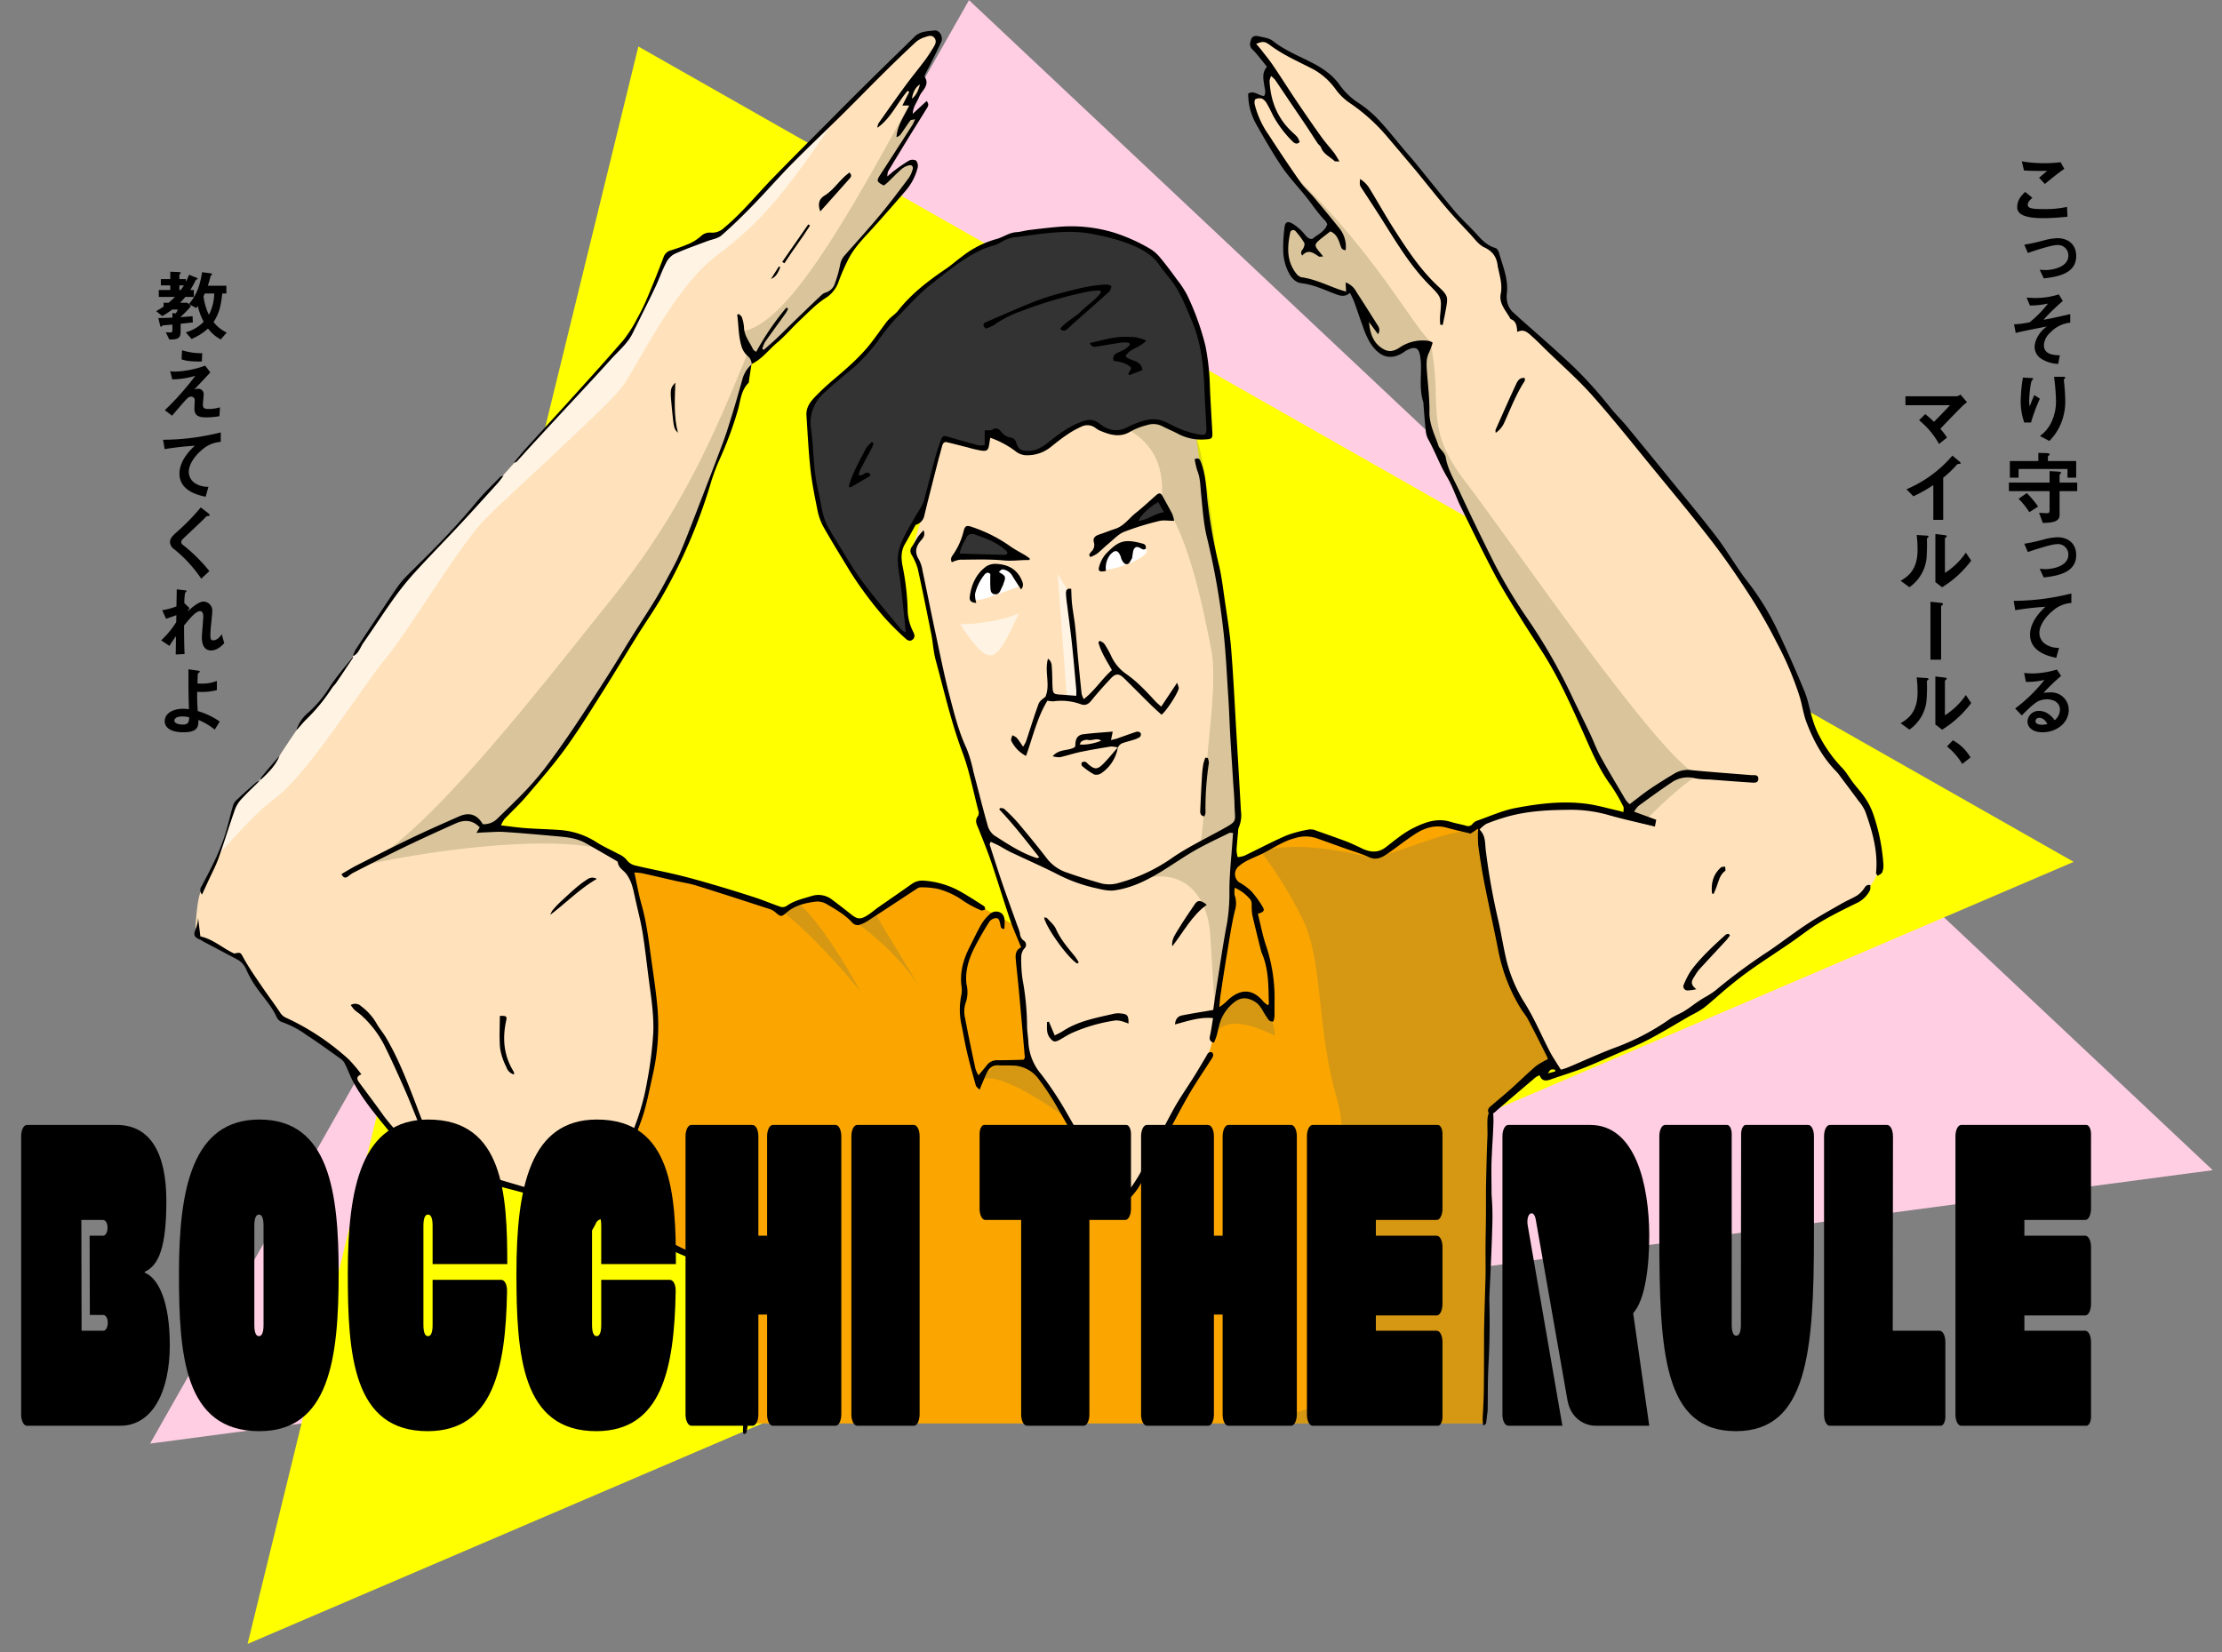<svg xmlns="http://www.w3.org/2000/svg" xmlns:xlink="http://www.w3.org/1999/xlink" width="757" height="563" viewBox="0 0 757 563">
  <rect x="0" y="0" width="757" height="563" fill="#808080" stroke="none"/>
  <defs>
    <clipPath id="clip-path">
      <rect id="長方形_12103" data-name="長方形 12103" width="757" height="563" transform="translate(-12340 -18856)" fill="#fff" stroke="#707070" stroke-width="1"/>
    </clipPath>
    <clipPath id="clip-path-2">
      <rect id="長方形_12050" data-name="長方形 12050" width="575.441" height="478.28" fill="none"/>
    </clipPath>
    <clipPath id="clip-path-5">
      <rect id="長方形_12037" data-name="長方形 12037" width="37.221" height="200.747" transform="translate(318.408 133.87)" fill="none"/>
    </clipPath>
    <clipPath id="clip-path-6">
      <rect id="長方形_12038" data-name="長方形 12038" width="7.046" height="42.495" transform="translate(294.105 185.113)" fill="none"/>
    </clipPath>
    <clipPath id="clip-path-7">
      <rect id="長方形_12039" data-name="長方形 12039" width="20.037" height="14.364" transform="translate(260.857 198.544)" fill="none"/>
    </clipPath>
    <clipPath id="clip-path-8">
      <rect id="長方形_12040" data-name="長方形 12040" width="190.881" height="266.827" transform="translate(56.748 17.808)" fill="none"/>
    </clipPath>
    <clipPath id="clip-path-9">
      <rect id="長方形_12041" data-name="長方形 12041" width="140.454" height="220.403" transform="translate(371.742 49.48)" fill="none"/>
    </clipPath>
    <clipPath id="clip-path-10">
      <rect id="長方形_12042" data-name="長方形 12042" width="211.103" height="252.097" transform="translate(8.327 28.525)" fill="none"/>
    </clipPath>
    <clipPath id="clip-path-11">
      <rect id="長方形_12043" data-name="長方形 12043" width="102.715" height="202.045" transform="translate(360.27 272.608)" fill="none"/>
    </clipPath>
    <clipPath id="clip-path-12">
      <rect id="長方形_12044" data-name="長方形 12044" width="29.395" height="19.894" transform="translate(268.123 351.053)" fill="none"/>
    </clipPath>
    <clipPath id="clip-path-13">
      <rect id="長方形_12045" data-name="長方形 12045" width="21.055" height="14.338" transform="translate(347.141 328.288)" fill="none"/>
    </clipPath>
    <clipPath id="clip-path-14">
      <rect id="長方形_12046" data-name="長方形 12046" width="26.505" height="30.055" transform="translate(200.334 297.296)" fill="none"/>
    </clipPath>
    <clipPath id="clip-path-15">
      <rect id="長方形_12047" data-name="長方形 12047" width="22.459" height="25.101" transform="translate(224.857 301.259)" fill="none"/>
    </clipPath>
    <clipPath id="clip-path-17">
      <rect id="長方形_12035" data-name="長方形 12035" width="705.163" height="106.187" fill="none"/>
    </clipPath>
    <clipPath id="clip-path-18">
      <rect id="長方形_12051" data-name="長方形 12051" width="23.269" height="194.541" fill="none"/>
    </clipPath>
    <clipPath id="clip-path-19">
      <rect id="長方形_12052" data-name="長方形 12052" width="24.05" height="125.874" transform="translate(0 0)" fill="none"/>
    </clipPath>
    <clipPath id="clip-path-20">
      <rect id="長方形_12053" data-name="長方形 12053" width="24.023" height="156.933" fill="none"/>
    </clipPath>
  </defs>
  <g id="マスクグループ_70" data-name="マスクグループ 70" transform="translate(12340 18856)" clip-path="url(#clip-path)">
    <g id="グループ_24550" data-name="グループ 24550" transform="translate(-12654.791 -19017)">
      <path id="パス_28668" data-name="パス 28668" d="M420.305,0,0,402.276,476.562,706.62Z" transform="translate(1046.64 140) rotate(87)" fill="#ffcee3"/>
      <path id="パス_28669" data-name="パス 28669" d="M251.857,0,550.53,607.318,0,502.861Z" transform="translate(1034.438 203.16) rotate(93)" fill="#ff0"/>
      <g id="グループ_24540" data-name="グループ 24540" transform="translate(381.012 171.377)">
        <g id="グループ_24359" data-name="グループ 24359" clip-path="url(#clip-path-2)">
          <g id="グループ_24321" data-name="グループ 24321">
            <g id="グループ_24320" data-name="グループ 24320" clip-path="url(#clip-path-2)">
              <path id="パス_27669" data-name="パス 27669" d="M247.894,165.186c-1.321,6.11-3.633,10.321-3.055,12.468s2.725,9,4.294,14.367,5.2,24.44,7.183,33.027,6.6,18.248,7.183,23.532S269.94,275,269.94,275l2.477,9.331,9.826,28.238-.991,2.56s.578,7.513.495,10.816,2.56,26.009,2.56,26.009a136.893,136.893,0,0,1,10.981,15.688c6.441,10.4,13.459,24.028,13.459,24.028l7.927,7.183c4.706-5.862,13.128-21.633,16.513-28.073S346.068,349.4,346.068,349.4l1.982-12.138c-.578-13.954,6.027-39.55,6.027-39.55a173.745,173.745,0,0,1,1.074-26.753c.743-3.715-.578-22.789-.826-26.174s-2.56-45.991-4.789-55.981-4.706-21.221-4.954-24.606-3.3-25.926-3.3-25.926-10.982-4.707-13.376-4.624a24.132,24.132,0,0,0-9.5,2.477,9.286,9.286,0,0,1-10.074-.743c-3.055-2.23-5.367-2.642-10.569.991s-6.123,7.255-11.889,7.266-6.441-1.817-9.826-4.129-5.945-1.816-5.945-1.816c.083,4.211.413,5.367-2.973,4.458s-12.3-2.807-12.3-2.807c-2.89,9.413-6.936,25.844-6.936,25.844" fill="#ffe2bb"/>
              <path id="パス_27670" data-name="パス 27670" d="M437.719,270.048c.495,14.615,8.67,52.6,11.064,55.816s16.1,29.147,16.1,29.147c9.083-3.137,41.532-16.183,48.8-22.459s34.927-27.66,40.459-30.467,12.963-5.7,16.266-9.826,4.458-8.174,3.468-12.468-2.147-15.027-8.918-22.293-12.633-14.12-14.614-21.881-9.166-27.908-14.615-36-15.11-22.046-19.569-27.991-21.468-26.752-25.761-32.367S466.2,112.177,460.921,107.47s-12.468-10.238-13.707-13.211-.578-9.33-2.064-13.458-1.486-5.12-4.789-7.184S429.3,62.8,425.994,58.755,407,35.058,403.7,31.672s-8.918-7.1-11.477-9.165-4.294-5.78-6.854-7.679S373.481,8.553,371.829,7.48s-3.963-3.551-6.523-4.046-5.036-.165-4.789,1.734c4.789,4.954,6.11,7.679,6.11,7.679a25.943,25.943,0,0,0-.908,10.321c-2.559-.661-4.293-1.239-5.119.082s.165,5.037,3.55,11.147,24.028,32.45,24.028,32.45l-8.587,6.027c-1.487-3.55-5.037-6.11-6.028-6.027s-1.9,2.889-1.816,7.183,1.073,10.156,4.954,11.064,9.082,2.808,12.055,3.716,3.385,1.238,5.119,0c2.807,6.11,5.367,16.266,8.752,18.908s4.872,3.138,8.918.908,7.018-1.073,7.018-1.073c-.413,12.3,1.9,24.688,2.312,28.569s8.009,19.073,10.982,25.183,14.7,30.22,18.165,34.349,13.871,21.963,16.513,27.33,11.477,24.77,12.8,27.66,9.165,14.45,9.165,14.45l-.331,2.807c-14.2-5.284-30.055-4.376-50.449,2.147" fill="#ffe2bb"/>
              <path id="パス_27671" data-name="パス 27671" d="M255.655,139.342A129.023,129.023,0,0,0,269.2,142.4l1.4-4.541c4.789,1.734,10.321,6.192,12.468,6.275a11.84,11.84,0,0,0,8.092-2.725c2.972-2.394,11.642-8.752,15.357-7.514s6.193,3.8,9.5,2.725,9.247-3.385,10.486-3.468,7.1,3.221,10.486,4.046,5.367,2.808,8.422.661c.413-13.046.083-24.606-1.982-30.963s-4.871-14.78-9.743-21.633S329.554,77,319.068,71.883s-21.3-4.541-28.486-3.55-13.789,1.156-20.312,4.459S252.517,84.186,246.9,88.562s-12.22,14.12-13.542,15.606-8.256,9.165-10.816,11.642-10.4,9.578-11.477,10.734-2.064,4.541-1.651,8.174,1.4,15.193,1.486,18.083,2.312,12.88,4.293,16.266,10.9,17.339,14.945,23.779S240.3,205.4,243.6,206.883c-.578-5.2-2.725-25.514-3.138-27.413s2.065-9.247,4.294-11.394,4.211-4.872,4.459-6.523,3.963-19.156,6.44-22.211" fill="#333"/>
              <path id="パス_27672" data-name="パス 27672" d="M101.169,272.36c25.1.33,30.881-.33,47.064,13.211,5.45,20.972,9.578,49.376,9.248,54.495s-1.486,21.633-7.927,36.5S137,404.14,137,404.14s-4.789-3.468-6.771-3.964-35.669-9.743-43.266-12.385-15.192-6.44-23.119-16.844a133.517,133.517,0,0,1-12.716-20.312,81.178,81.178,0,0,0-21.633-14.2c-5.779-7.6-14.036-20.972-14.036-20.972C10.674,314.965.27,308.03.27,308.03c.5-11.395,1.541-14.587,2.862-16.679a69.16,69.16,0,0,0,6.881-15.523c2.642-8.257,4.294-12.716,4.294-12.716,9.082-8.752,12.055-11.229,13.789-14.367s7.844-11.89,9.247-13.954,8.175-8.5,10.487-12.633,9-12.22,10.816-15.853,11.807-16.679,13.872-19.651,15.77-16.762,19.9-21.055,19.238-21.138,22.376-24.771,21.385-23.945,25.761-28.486,7.514-8.009,8.918-10.734,7.513-15.523,11.89-24.936c6.11-3.055,18.247-7.513,18.247-7.513,18.33-18.331,39.22-40.459,43.6-44.257S245.086,3.021,246.49,1.948s5.945-1.4,6.77.082-5.945,13.954-5.945,13.954c1.487,2.395-2.477,9.743-4.045,13.542,3.468-.991,3.55.412,2.477,2.146s-11.312,18.661-11.312,18.661c.578,1.238,2.064.66,3.55-.826s5.945-5.119,7.184-3.8-.826,5.45-5.863,11.477S222.38,76.755,222.38,76.755c-2.642,7.1-3.633,11.394-6.358,12.963s-14.367,13.294-17.505,16.266S190.261,113,190.261,113A61.667,61.667,0,0,0,185.8,125.14c-.991,4.459-5.45,16.184-7.762,21.963s-7.761,22.542-9.908,26.753-7.926,17.917-15.605,28.568-19.074,31.707-23.945,38.147-20.312,26.422-27.413,31.789" fill="#ffe2bb"/>
              <path id="パス_27673" data-name="パス 27673" d="M315.848,169.892c9.248-8.257,12.716-10.4,12.716-10.4l3.467,5.78c-6.935,1.569-16.183,4.624-16.183,4.624" fill="#333"/>
              <path id="パス_27674" data-name="パス 27674" d="M280.509,179.058c-12.716.495-20.973.165-20.973.165l.166-.413a66.956,66.956,0,0,1,4.293-9c12.054,5.12,16.514,9.248,16.514,9.248" fill="#333"/>
              <path id="パス_27675" data-name="パス 27675" d="M281.417,189.379c-8.339,2.56-15.936,6.771-16.1,3.385s.908-8.174,5.7-9.5,9.083,1.156,10.4,6.11" fill="#fff"/>
              <path id="パス_27676" data-name="パス 27676" d="M309.986,183.847c6.358-.578,15.678-4.874,14.367-6.936s-5.945-2.064-8.009-1.321-6.688,2.4-6.358,8.257" fill="#fff"/>
              <path id="パス_27677" data-name="パス 27677" d="M148.234,285.571c20.229,2.89,52.1,14.532,52.1,14.532,8.587-3.8,11.147-5.862,15.853-3.3a60.338,60.338,0,0,1,9.826,7.266c12.137-6.853,20.146-14.119,24.275-13.623s29.642,14.7,29.642,14.7l2.725,6.936-1.817,3.055,3.054,35.752c6.936,8.752,22.295,32.862,24.193,39.88a106.773,106.773,0,0,0,8.422,7.679c5.616-5.779,22.541-39.385,25.927-43.678s4.707-12.138,4.707-12.138l3.8-30.3,2.642-15.11s-.825-10.816.66-12.715,20.891-11.395,26.505-10.982,21.3,7.6,21.3,7.6,7.844-5.284,12.8-7.926,10.238-4.294,19.485-.578l3.386-1.321c1.156,10.073,5.862,43.761,9.909,51.192s15.358,29.56,15.358,29.56A164.241,164.241,0,0,0,441.27,368.8s0,23.45-.082,26.174-.745,46.156-.579,47.973-1.156,31.706-1.156,31.706H187.7c.66-25.183-1.653-53.5-4.459-62.091-5.78,3.963-9.908,7.183-14.367,4.458s-17.67-10.4-21.8-11.559-8.834-2.395-8.834-2.395c6.275-12.8,14.862-34.183,16.6-44.917s3.386-20.807,1.074-34.018-4.707-31.459-7.679-38.56" fill="#fba600"/>
            </g>
          </g>
          <g id="グループ_24356" data-name="グループ 24356">
            <g id="グループ_24355" data-name="グループ 24355" clip-path="url(#clip-path-2)">
              <g id="グループ_24324" data-name="グループ 24324" opacity="0.27" style="mix-blend-mode: multiply;isolation: isolate">
                <g id="グループ_24323" data-name="グループ 24323">
                  <g id="グループ_24322" data-name="グループ 24322" clip-path="url(#clip-path-5)">
                    <path id="パス_27678" data-name="パス 27678" d="M318.408,136.122c10.651,6.275,11.807,15.853,11.147,24.11,9.578,11.56,14.862,40.624,16.843,50.532s-.661,28.073-1.32,36.991-1.4,27.975-2.643,29.725c-7.267,4.623-21.468,12.22-21.468,12.22,18.166-5.945,24.441,7.926,25.1,18.165s1.652,26.752,1.652,26.752,5.615-29.945,5.835-34.789,1.1-29.064,1.1-29.064c2.862-2.642-1.543-33.468-1.1-38.752s-2.735-33.233-3.524-38.312c-.751-4.829-5.1-45.808-8.752-55.431,0,0-15.522-8.257-22.871-2.147" fill="#737348"/>
                  </g>
                </g>
              </g>
              <g id="グループ_24327" data-name="グループ 24327" opacity="0.6">
                <g id="グループ_24326" data-name="グループ 24326">
                  <g id="グループ_24325" data-name="グループ 24325" clip-path="url(#clip-path-6)">
                    <path id="パス_27679" data-name="パス 27679" d="M294.1,185.113l3.083,41.394,3.963,1.1-3.963-37.431Z" fill="#fff"/>
                  </g>
                </g>
              </g>
              <g id="グループ_24330" data-name="グループ 24330" opacity="0.6">
                <g id="グループ_24329" data-name="グループ 24329">
                  <g id="グループ_24328" data-name="グループ 24328" clip-path="url(#clip-path-7)">
                    <path id="パス_27680" data-name="パス 27680" d="M260.857,202.287c5.725.22,15.853-1.541,20.037-3.743-7.927,17.174-9.468,19.6-20.037,3.743" fill="#fff"/>
                  </g>
                </g>
              </g>
              <g id="グループ_24333" data-name="グループ 24333" opacity="0.27" style="mix-blend-mode: multiply;isolation: isolate">
                <g id="グループ_24332" data-name="グループ 24332">
                  <g id="グループ_24331" data-name="グループ 24331" clip-path="url(#clip-path-8)">
                    <path id="パス_27681" data-name="パス 27681" d="M216.022,89.718c2.725-1.569,3.716-5.862,6.358-12.963,0,0,11.89-13.542,16.926-19.569s7.1-10.156,5.863-11.477-5.7,2.312-7.184,3.8-2.972,2.064-3.55.826c0,0,10.238-16.927,11.312-18.661s.991-3.137-2.477-2.147c1.273-3.082,4.123-8.5,4.357-11.717-23.6,43.279-44.939,82.145-60.752,84.626l1.982,6.605c-11.89,29.064-22.789,54.826-46.9,84.881s-64.734,82.788-85.211,90.715c24.881-5.587,64.294-10.569,83.029-5.446-10.693-6.935-18.374-6.563-38.607-6.829,7.1-5.367,22.541-25.349,27.413-31.789s16.266-27.495,23.945-38.147,13.458-24.358,15.605-28.569,7.6-20.972,9.908-26.752,6.771-17.5,7.762-21.963A61.677,61.677,0,0,1,190.261,113s5.119-4.045,8.256-7.018,14.78-14.7,17.505-16.266" fill="#737348"/>
                  </g>
                </g>
              </g>
              <g id="グループ_24336" data-name="グループ 24336" opacity="0.27" style="mix-blend-mode: multiply;isolation: isolate">
                <g id="グループ_24335" data-name="グループ 24335">
                  <g id="グループ_24334" data-name="グループ 24334" clip-path="url(#clip-path-9)">
                    <path id="パス_27682" data-name="パス 27682" d="M432.93,153.626c-14.532-18.825-7.266-25.76-11.89-47.56-7.492-7.78-18.509-29.64-46.2-56.587,6.465,8.6,13.34,17.367,13.34,17.367l-8.587,6.028c-1.486-3.551-5.037-6.11-6.028-6.028s-1.9,2.89-1.816,7.184S372.82,84.186,376.7,85.1s9.082,2.806,12.055,3.715,3.385,1.238,5.119,0c2.807,6.111,5.367,16.267,8.752,18.909s4.872,3.136,8.918.907,7.018-1.073,7.018-1.073c-.413,12.3,1.9,24.688,2.312,28.568s8.009,19.074,10.982,25.184,14.7,30.22,18.165,34.349,13.871,21.963,16.513,27.33,11.478,24.77,12.8,27.661,9.165,14.449,9.165,14.449l-.292,2.482,5.494,2.307s10.238-10.9,18.495-16.184c-12.881-5.284-64.734-81.247-79.266-100.073" fill="#737348"/>
                  </g>
                </g>
              </g>
              <g id="グループ_24339" data-name="グループ 24339" opacity="0.6">
                <g id="グループ_24338" data-name="グループ 24338">
                  <g id="グループ_24337" data-name="グループ 24337" clip-path="url(#clip-path-10)">
                    <path id="パス_27683" data-name="パス 27683" d="M219.43,28.525c-7.92,7.894-24.733,25.546-39.821,40.634,0,0-12.137,4.458-18.247,7.513-4.377,9.413-10.487,22.211-11.89,24.936s-4.542,6.193-8.918,10.734S117.93,137.2,114.793,140.828,96.545,161.3,92.417,165.6s-17.835,18.082-19.9,21.055S60.463,202.672,58.646,206.3s-8.5,11.725-10.816,15.853-9.083,10.569-10.487,12.633S29.83,245.608,28.1,248.745s-4.707,5.615-13.789,14.367c0,0-1.652,4.459-4.294,12.716-.556,1.737-1.123,3.329-1.686,4.794,7.626-8.447,14.739-15.873,18.695-18.666,11.23-7.926,29.4-37.321,38.312-48.22s25.1-38.642,34.018-47.559,40.955-37.652,46.239-44.587S163.1,87.9,177.958,76.672c13.111-9.906,21.347-18.028,41.472-48.147" fill="#fff"/>
                  </g>
                </g>
              </g>
              <g id="グループ_24342" data-name="グループ 24342" opacity="0.27" style="mix-blend-mode: multiply;isolation: isolate">
                <g id="グループ_24341" data-name="グループ 24341">
                  <g id="グループ_24340" data-name="グループ 24340" clip-path="url(#clip-path-11)">
                    <path id="パス_27684" data-name="パス 27684" d="M363.242,279.791c10.569-3.3,25.431-.991,38.642,2.312,13.541-3.963,22.294-8.422,32.45-9.495l3.55.247s5.945,41.45,9.743,49.624,15.358,29.56,15.358,29.56L442.508,368.3l-3.055,106.348H360.27s44.587-8.587,30.715-18.5,11.229-19.817-2.972-36.331,8.587-30.715,1.321-55.486-4.624-47.229-11.89-61.761-14.2-22.789-14.2-22.789" fill="#737348"/>
                  </g>
                </g>
              </g>
              <g id="グループ_24345" data-name="グループ 24345" opacity="0.27" style="mix-blend-mode: multiply;isolation: isolate">
                <g id="グループ_24344" data-name="グループ 24344">
                  <g id="グループ_24343" data-name="グループ 24343" clip-path="url(#clip-path-12)">
                    <path id="パス_27685" data-name="パス 27685" d="M268.123,357.406c7.6-2.972,29.394,13.541,29.394,13.541s-7.926-17.174-15.853-19.486-13.541,5.945-13.541,5.945" fill="#737348"/>
                  </g>
                </g>
              </g>
              <g id="グループ_24348" data-name="グループ 24348" opacity="0.27" style="mix-blend-mode: multiply;isolation: isolate">
                <g id="グループ_24347" data-name="グループ 24347">
                  <g id="グループ_24346" data-name="グループ 24346" clip-path="url(#clip-path-13)">
                    <path id="パス_27686" data-name="パス 27686" d="M347.141,342.626c4.872-9,19.073-.743,21.055-.083-.661-8.587-6.606-13.541-9.578-14.2s-9.743,4.789-11.477,14.284" fill="#737348"/>
                  </g>
                </g>
              </g>
              <g id="グループ_24351" data-name="グループ 24351" opacity="0.27" style="mix-blend-mode: multiply;isolation: isolate">
                <g id="グループ_24350" data-name="グループ 24350">
                  <g id="グループ_24349" data-name="グループ 24349" clip-path="url(#clip-path-14)">
                    <path id="パス_27687" data-name="パス 27687" d="M200.334,300.1c13.624,11.064,26.505,27.248,26.505,27.248s-11.56-21.8-21.138-30.055Z" fill="#737348"/>
                  </g>
                </g>
              </g>
              <g id="グループ_24354" data-name="グループ 24354" opacity="0.27" style="mix-blend-mode: multiply;isolation: isolate">
                <g id="グループ_24353" data-name="グループ 24353">
                  <g id="グループ_24352" data-name="グループ 24352" clip-path="url(#clip-path-15)">
                    <path id="パス_27688" data-name="パス 27688" d="M224.857,303.571c15.523,10.9,22.459,22.789,22.459,22.789l-15.193-25.1s-4.294,2.642-7.266,2.312" fill="#737348"/>
                  </g>
                </g>
              </g>
            </g>
          </g>
          <g id="グループ_24358" data-name="グループ 24358">
            <g id="グループ_24357" data-name="グループ 24357" clip-path="url(#clip-path-2)">
              <path id="パス_27689" data-name="パス 27689" d="M572.034,267.219a23.168,23.168,0,0,0-2.75-5.551c-1.225-1.895-2.8-3.56-4.176-5.361-1.32-1.729-2.377-3.711-3.909-5.216a46.435,46.435,0,0,1-7.55-10.6,31.414,31.414,0,0,1-2.417-6.02c-.958-3.023-1.433-6.226-2.633-9.139q-4.294-10.422-9.112-20.626a88.723,88.723,0,0,0-10.69-17.342c-.958-1.207-1.821-2.491-2.693-3.764-2.61-3.813-5.029-7.77-7.84-11.427-4.588-5.969-9.414-11.756-14.163-17.6q-7.976-9.814-16.008-19.584c-1.789-2.165-3.822-4.131-5.588-6.315a142.638,142.638,0,0,0-12.922-14.345c-2.84-2.675-5.731-5.3-8.639-7.9C456.97,102.875,452.916,99.41,449,95.8a6.776,6.776,0,0,1-1.662-2.978,8.308,8.308,0,0,1-.189-3.243c.551-4.879-1.4-9.26-2.667-13.774-.179-.638-.682-1.527-1.208-1.673-3.4-.938-5.349-3.626-7.593-5.975-2.127-2.225-4.4-4.326-6.373-6.679-4.6-5.481-9.044-11.085-13.569-16.627-1.088-1.333-2.249-2.607-3.361-3.922-2.921-3.454-5.711-7.029-8.793-10.334a38.121,38.121,0,0,0-6.607-5.655,23.586,23.586,0,0,1-6.559-6.044c-2.736-4.014-6.551-6.374-10.708-8.439-4.219-2.094-8.553-3.934-12.321-6.9-1.255-.987-3.178-1.187-4.836-1.576-.976-.228-2.124-.136-2.522,1.044-.37,1.1-.737,2.288.3,3.316.579.577,1.151,1.166,1.671,1.794,1.143,1.38,2.25,2.789,3.415,4.24-1.8,2.086-1.217,4.251-.916,6.4.167,1.189.654,2.427-.069,3.555-1.932-.054-3.347-2.052-5.415-.81A20.941,20.941,0,0,0,361.73,31.9c2.769,4.894,5.565,9.792,8.7,14.451,2.317,3.441,5.189,6.509,7.829,9.73,2.4,2.921,4.409,6.147,7.084,8.847a4.551,4.551,0,0,1,.617,1.139c-.885,2.526-3.255,3.432-5.019,4.923-.261.221-1.238-.077-1.64-.42-.82-.7-1.417-1.659-2.211-2.4a16.6,16.6,0,0,0-2.95-2.334c-1.722-.982-2.55-.594-2.755,1.374a54.6,54.6,0,0,0-.422,8.409,17.585,17.585,0,0,0,1.443,6.029c.9,2.065,2.335,4.193,4.768,4.479,4.064.479,7.658,2.2,11.378,3.612,1.7.647,3.357,1.251,5.162-.343.572,1.238,1.088,2.179,1.451,3.176.993,2.727,1.878,5.5,2.892,8.214a30.447,30.447,0,0,0,2.259,5.233c3.079,5.065,7.08,6.957,12.15,3.295a6.388,6.388,0,0,1,1.443-.752c2.061-.792,3.124-.289,3.584,1.836a19.221,19.221,0,0,1,.394,3.779c.06,4.149-.52,8.333.766,12.41a5,5,0,0,1,.1,1.082c.243,2.893.442,5.79.753,8.676a7.577,7.577,0,0,0,.786,2.852c2.383,4.233,4,8.831,6.508,13.024,1.892,3.165,3.02,6.776,4.653,10.107,3.75,7.652,7.473,15.323,11.456,22.854,2.583,4.884,5.551,9.571,8.447,14.284,2.515,4.093,5.173,8.1,7.766,12.145,5.6,8.738,9.829,18.193,14.037,27.621,2.775,6.219,5.334,12.467,9.433,17.989a60.745,60.745,0,0,1,4.236,7.257c.234.429.033,1.1.033,1.846-.8-.214-1.306-.368-1.821-.483-3.53-.792-7.027-1.828-10.6-2.309-8.186-1.1-16.345-.108-24.362,1.418-4.489.854-8.769,2.82-13.125,4.337a3.714,3.714,0,0,0-1.527,1.1,1.828,1.828,0,0,1-2.164.594c-1.741-.486-3.538-.784-5.263-1.316-4.627-1.427-8.687.106-12.754,2.121-3.458,1.713-6.335,4.223-9.347,6.521-2.55,1.946-4.982,1.749-7.631.645-.586-.245-1.14-.565-1.72-.824-1.4-.629-2.792-1.311-4.233-1.848-3.313-1.235-6.647-2.415-9.988-3.575a4.915,4.915,0,0,0-2.36-.471,40.43,40.43,0,0,0-7.848,2.037c-4.9,2.121-9.63,4.652-14.457,6.957a9.137,9.137,0,0,1-2.227.448,10.523,10.523,0,0,1-.38-2.277c.107-2.17.337-4.333.532-6.5a3.655,3.655,0,0,1,.219-1.327,10.406,10.406,0,0,0,.739-5.6q-.7-12.5-1.453-24.995c-.6-10.059-1.064-20.129-1.869-30.172-.463-5.774-1.447-11.51-2.269-17.253-.538-3.761-1-7.551-1.86-11.245a174.533,174.533,0,0,1-3.961-22.2c-.426-4.318-.584-8.676-2.144-12.816-.384-1.018-.634-1.843-2.2-1.232a25.241,25.241,0,0,0,.918,3.988c1.016,2.509.984,5.128,1.256,7.741.526,5.043.817,10.178,2.03,15.07a250.988,250.988,0,0,1,5.5,31.037c.9,7.648,1.228,15.366,1.737,23.057.311,4.708.454,9.427.723,14.137.3,5.154.649,10.3.976,15.456.149,2.352.385,4.7.426,7.057.11,6.314,1.415,5.536-4.75,8.933-5.464,3.009-11.1,5.731-16.262,9.244a58.338,58.338,0,0,1-18.063,8.588,11.455,11.455,0,0,1-6.171.3c-3.836-1.108-7.678-2.226-11.427-3.59a14.382,14.382,0,0,1-6.945-4.555c-3.306-4.323-6.779-8.521-10.278-12.69a54.964,54.964,0,0,0-4.587-4.6c-.285-.267-.885-.2-1.339-.286l-.333.46c4.886,5.128,9.181,10.716,13.651,16.375-.551.129-.744.244-.887.2-5.324-1.694-9.913-4.81-14.556-7.763a6.58,6.58,0,0,1-2.229-3.62c-1.7-6-3.187-12.065-4.789-18.1a45.877,45.877,0,0,0-2.3-7.807c-2.653-5.635-4.131-11.63-5.7-17.575-1.892-7.178-3.333-14.478-4.891-21.742-1.52-7.082-2.921-14.19-4.424-21.276a11.931,11.931,0,0,0-1.255-3.855c-1.521-2.421-1.053-4.385.686-6.42.7-.824,1.634-1.776.914-3.522a24.851,24.851,0,0,0-1.842,2.136c-.762,1.123-1.349,2.368-2.139,3.469a2.351,2.351,0,0,0-.072,2.764,20.548,20.548,0,0,1,2.071,4.7c1.641,7.424,3.139,14.88,4.617,22.338.581,2.935.715,5.978,1.5,8.85,2.87,10.488,5.247,21.1,9.091,31.339,2.408,6.412,3.685,13.249,5.428,19.907a2.443,2.443,0,0,1-.062,1.823c-1.341,1.648-.392,3.043.207,4.558,1.466,3.7,2.975,7.386,4.253,11.151,2.241,6.6,4.253,13.28,6.5,19.88,1.045,3.071,2.412,6.032,3.695,9.2-1.712.8-1.992,2.294-1.855,3.87.307,3.512.733,7.014,1.056,10.525q1.061,11.517,2.051,23.04c.02.229-.2.479-.361.836-.418.026-.851.068-1.286.076-2.625.052-5.25.136-7.875.125a4.217,4.217,0,0,0-3.482,1.794c-.825,1.034-1.692,2.035-2.8,3.358a13.247,13.247,0,0,1-1.015-2.243c-1.2-5.677-2.435-11.35-3.486-17.057a9.72,9.72,0,0,1,.049-5.1,11.177,11.177,0,0,0,.356-6.756,2.722,2.722,0,0,1-.013-.272c-.431-4.514.962-8.618,2.984-12.525,1.495-2.891,3.143-5.711,4.885-8.46a3.1,3.1,0,0,1,2.221-1.161c1.107-.034,1.207,1.088,1.446,1.988.175.659.026,1.735,1.408,1.68.038-.862.112-1.667.1-2.471-.019-1.328-.327-2.567-1.659-3.189a3.123,3.123,0,0,0-3.516.755,13.947,13.947,0,0,0-2.758,3.311c-1.44,2.516-2.666,5.154-3.984,7.74-2.186,4.289-3.446,8.752-2.757,13.634a8.412,8.412,0,0,1-.126,2.963,24.375,24.375,0,0,0,.16,10.264c.617,3.108,1.156,6.234,1.888,9.315.879,3.7,1.9,7.37,2.932,11.033.131.466.7.81,1.294,1.465.356-.895.532-1.382.74-1.854.688-1.557,1.286-3.166,2.114-4.644a3.766,3.766,0,0,1,3.715-1.816c1.448.057,2.9,0,4.349.053a11.175,11.175,0,0,1,8.827,4.132,87.814,87.814,0,0,1,6.624,9.965c4.574,7.934,8.942,15.986,13.443,23.962a11.882,11.882,0,0,0,2.043,2.427c.946.943,2.011,1.767,2.977,2.692s1.884,1.952,2.847,2.908a1.66,1.66,0,0,0,2.631-.012,27.094,27.094,0,0,0,3.693-4.306c2.321-3.89,4.423-7.912,6.567-11.906,3.43-6.392,6.7-12.873,10.274-19.184,2.452-4.331,5.306-8.435,7.973-12.645a4.546,4.546,0,0,0,.752-1.425,1.3,1.3,0,0,0-.443-1.122,1.353,1.353,0,0,0-1.187.194,3.69,3.69,0,0,0-.717,1.126c-1.347,2.251-2.663,4.521-4.049,6.747-2.392,3.84-5.036,7.54-7.2,11.5-3.867,7.084-7.391,14.354-11.2,21.471a50.007,50.007,0,0,1-4.515,6.751c-.892,1.161-1.726,1.036-2.782.05-1.775-1.658-3.55-3.318-5.285-5.018a6.661,6.661,0,0,1-1.1-1.55c-3.814-6.9-7.486-13.887-11.46-20.7a110.944,110.944,0,0,0-8.678-13.123,18.244,18.244,0,0,1-4.341-10.847c-.088-1.9-.452-3.8-.45-5.693a90.3,90.3,0,0,0-1.529-15.688,45.9,45.9,0,0,1-.455-7.853,4.476,4.476,0,0,1,1.005-2.667,1.716,1.716,0,0,0-.221-2.8,3.139,3.139,0,0,1-1.207-2.282,14.279,14.279,0,0,0-.828-2.582c-1.7-4.781-3.463-9.543-5.11-14.343-1.528-4.453-2.943-8.944-4.381-13.427-.063-.2.146-.483.319-1,.95.443,1.844.816,2.7,1.267,1.363.722,2.662,1.571,4.051,2.233,5.157,2.457,10.395,4.75,15.5,7.317a54.081,54.081,0,0,0,12.69,4.78c2.368.519,4.878,1.281,7.194.969,6.293-.85,11.851-3.792,17.175-7.141,3.529-2.22,6.965-4.6,10.59-6.653,3.7-2.094,7.581-3.878,11.4-5.767.271-.134.666-.017,1.274-.017-.071,1.022-.133,1.9-.192,2.779-.376,5.52-1,11.038-1.042,16.56a62.829,62.829,0,0,1-.839,11.621c-1.313,6.759-2.272,13.586-3.353,20.39-.493,3.1-.921,6.218-1.326,8.975-3.741.643-7.217,1.175-10.66,1.867-1.272.256-2.2,1.117-2.358,3.057,4.321-1.117,8.371-2.6,12.969-2.151-.341,2.033-.588,3.9-.988,5.744-.249,1.143-.465,2.128,1.28,2.639a22.146,22.146,0,0,0,.882-2.217c.37-1.306.613-2.648.972-3.957a14.42,14.42,0,0,1,5.033-7.583c2.269-1.815,4.51-1.737,7.021-.248,2.035,1.207,2.7,3.349,3.958,5.087.573.791.855,1.857,2.374,1.7a8.335,8.335,0,0,0,.389-1.675c.053-1.632,0-3.267.014-4.9a56.081,56.081,0,0,0-2.793-19.015c-1.241-3.571-1.924-7.336-2.884-11.12,1.213-.412,2.6-.757,1.743-2.179a34.236,34.236,0,0,0-3.936-5.473A20.3,20.3,0,0,0,356,290.3a3.444,3.444,0,0,1-.125-5.564c2.2-1.891,4.862-2.777,7.385-3.96,3.922-1.839,7.438-4.5,11.74-5.582a11.87,11.87,0,0,1,6.959-.064c3.257,1.122,6.49,2.312,9.734,3.471,2.811,1.005,5.709,1.821,8.41,3.064,2.74,1.26,4.717.017,6.741-1.407,3.107-2.185,6.088-4.561,9.287-6.6s6.722-3.091,10.622-1.982c2.689.764,5.431,1.346,8.02,1.978l2.579-1.65a45.91,45.91,0,0,0,.037,5.681c.592,4.307,1.259,8.611,2.1,12.877,1.54,7.823,3.308,15.6,4.827,23.427a59.787,59.787,0,0,0,7.49,19.157c.784,1.324,1.844,2.491,2.559,3.846,2.24,4.248,4.381,8.549,6.541,12.838a2,2,0,0,1,.158.725,25.329,25.329,0,0,0-4.014,2.328c-2.951,2.535-5.724,5.276-8.626,7.87-2.225,1.988-4.544,3.871-6.8,5.819a2.3,2.3,0,0,0-.832,1.025,1.983,1.983,0,0,0,.182,1.355,8.547,8.547,0,0,0-.31,1.016c-.308,1.261-.062,5.331-.132,6.826-.191,3.985-.285,7.971-.41,13.054-.018.84-.068,3.251-.086,4.11-.032,1.484.05,8.636-.1,16.2-.135,6.734.015,10.968-.052,14.134-.052,2.511-.452,14.456-.5,19.151-.025,2.558.01,13.908-.107,21.062-.049,2.966-.368,7.736-.369,8.155-.011,4.117.631,2.207.95,2.212s.33-1.8.7-4.143c.116-.714.042-6.882.172-12.031.108-4.154.339-6.848.458-11.657.221-8.938-.06-14.065-.01-15.443.086-2.2.828-16.294,1.036-25.477.138-5.99-.318-8.609-.283-10.284-.005-.542-.035-4.169-.068-8.225-.032-3.654.778-13.7.713-16.457-.023-.968-.055-1.661-.094-2.171a5.821,5.821,0,0,0,1.247-1.008q6.606-5.655,13.222-11.3a6.829,6.829,0,0,1,1.355-.664c.708,1.967,2.033,2.028,3.676,1.443,3.583-1.274,7.239-2.352,10.784-3.719,3.806-1.467,7.531-3.149,11.272-4.781,3.812-1.664,7.7-3.193,11.373-5.122,4.895-2.57,9.616-5.472,14.414-8.226a33.948,33.948,0,0,0,4.392-2.534c2.979-2.372,5.763-4.987,8.712-7.4,2.522-2.063,5.1-4.071,7.769-5.939,4.307-3.014,8.727-5.868,13.064-8.84,3.365-2.306,6.55-4.9,10.047-6.984,4.2-2.5,8.609-4.671,13.013-6.81a9.8,9.8,0,0,0,3.954-3.977c.312-.5.156-1.286.211-1.907-1.39-.29-1.676.521-2.173,1.178a8.824,8.824,0,0,1-2.2,2.256c-1.687,1.044-3.552,1.8-5.276,2.785-3.925,2.253-7.909,4.427-11.687,6.909-4.543,2.985-8.844,6.334-13.345,9.384a190.419,190.419,0,0,0-18.131,13.41,32.34,32.34,0,0,1-4.09,2.584c-.765.482-1.523.976-2.266,1.49-1.4.969-2.748,2.033-4.2,2.917-1.625.988-3.46,1.656-5,2.747a80.555,80.555,0,0,1-18.5,9.676c-1.864.7-3.713,1.438-5.545,2.215-3.587,1.521-7.15,3.1-10.739,4.614a21.641,21.641,0,0,1-2.29.714c-.8-1.254-1.42-2.215-2.023-3.189-.522-.842-1.06-1.677-1.521-2.552-3-5.68-5.418-11.636-8.87-17.11a49.115,49.115,0,0,1-6.38-15.539c-.887-3.98-1.551-8.009-2.423-11.992a228.149,228.149,0,0,1-4.4-24.633c-.241-2.256-.012-4.769-2.094-6.785a10.3,10.3,0,0,1,2.331-1.965,68.668,68.668,0,0,1,7.207-2.46c6.517-1.813,13.209-2.23,19.937-2.3a47.643,47.643,0,0,1,14,1.634c5.262,1.535,10.64,2.676,16.268,4.062.176-.9.316-1.62.452-2.319l-7.528-2.747a9.3,9.3,0,0,1,1.458-1.95c3.738-2.719,7.465-5.461,11.317-8.011a9.669,9.669,0,0,1,8.041-1.4,26.566,26.566,0,0,0,4.6.375c4.791.356,9.58.744,14.375,1.048,1.018.065,2.524.285,2.52-1.269,0-1.58-1.507-1.176-2.535-1.26-6.69-.543-13.386-1.022-20.067-1.664a9.08,9.08,0,0,0-5.781,1.006c-2.866,1.728-5.726,3.476-8.49,5.36-2.365,1.612-4.592,3.427-6.962,5.214a9.519,9.519,0,0,1-1.347-1.453c-2.9-4.919-5.846-9.814-8.6-14.815-1.388-2.523-2.359-5.272-3.6-7.881-2.1-4.419-4.3-8.789-6.388-13.214a190.18,190.18,0,0,0-14.6-25.447A172.72,172.72,0,0,1,442.7,181.258c-4-8.026-7.951-16.081-11.7-24.227-1.768-3.845-4.072-7.506-4.734-11.825A5.97,5.97,0,0,0,425,143.151c-.355-.521-.927-.954-1.115-1.521-1.271-3.829-3.2-7.4-3.123-11.7.079-4.69-.56-9.392-.876-14.09-.14-2.089-.252-4.157.763-6.13a28.19,28.19,0,0,0,1.221-3.31,3.806,3.806,0,0,0-1.025-.551,13.85,13.85,0,0,0-10.081,2.1c-1.725,1.192-3.481,1.746-5.343.8-3.727-1.9-4.893-5.411-5.244-9.392l3.1,4.16c.958-1.761.087-2.672-.507-3.614-2.269-3.594-4.517-7.2-6.853-10.754a6.769,6.769,0,0,0-3.7-3.292c.053,1.12.1,2.022.15,3.133-.988-.306-1.766-.515-2.522-.785-4.171-1.49-8.17-3.488-12.638-4.1a3.144,3.144,0,0,1-1.733-1.174c-3.4-4.227-3.174-9.068-2.163-13.978a1.053,1.053,0,0,1,1.9-.508,24.866,24.866,0,0,1,2.9,3.923c.256.437-.044,1.358-.345,1.921-.366.684-1.182,1.176-.337,2.419,1.993-2.3,3.778-.946,5.614.292.259.175.738.025,1.536.025-.726-.89-1.171-1.425-1.606-1.969-1.374-1.72-1.37-2.2.259-3.6,1.219-1.049,2.524-2,3.79-2.993,2.222.964,2.794,2.923,3.43,4.789.271.795.414,1.543,1.778,1.6a10.014,10.014,0,0,0-2.263-7.577c-2.81-3.544-5.71-7.018-8.621-10.481-1.458-1.734-3.217-3.242-4.507-5.085q-5.525-7.9-10.753-16.008a31.171,31.171,0,0,1-4.859-10.565c-.115-.557-.045-1.567.251-1.707a3.108,3.108,0,0,1,2.257-.191,4.058,4.058,0,0,1,1.653,1.709c.79,1.321,1.446,2.723,2.13,4.1a36.962,36.962,0,0,0,6.525,8.666c.709.757,1.565,1.272,2.522.292-.675-1.695-.7-1.665-2.57-3.4-5.061-4.7-7.369-10.643-7.7-17.435a5.781,5.781,0,0,1,.529-1.639,9.88,9.88,0,0,1,1.335,1.254c1.694,2.462,3.344,4.954,5.017,7.431,1.88,2.782,3.782,5.549,5.648,8.34,1.3,1.946,2.543,3.932,3.842,5.88.35.525.987.913,1.187,1.473.8,2.247,3,3.069,4.528,4.564.221.216.762.1,1.725.2a33.272,33.272,0,0,0-1.748-2.876c-1.436-1.863-3.039-3.6-4.4-5.511q-4.348-6.083-8.513-12.3c-2.674-3.968-5.217-8.025-7.9-11.987-1.264-1.869-2.707-3.617-4.089-5.4-.517-.669-1.09-1.3-1.718-2.038,2.166-.849,2.826-.979,4.79.495,4.181,3.135,8.9,5.235,13.505,7.576a23.063,23.063,0,0,1,8.663,7.252,19.415,19.415,0,0,0,4.81,4.754,62.873,62.873,0,0,1,12.554,11.194q5.015,5.891,9.989,11.812c.41.485.8.983,1.206,1.475,3.152,3.867,6.242,7.786,9.475,11.584,2.466,2.9,5.077,5.673,7.691,8.44,1.61,1.7,3.078,3.866,5.086,4.8,3.093,1.435,4.272,3.624,4.559,6.693a2.359,2.359,0,0,0,.085.258c.6,2.915,1.52,5.758.907,8.844-.693,3.484,1.913,5.841,3.336,8.59,1.981.689,2.159,2.436,2.289,4.408,2.4-1.216,3.742.4,5.15,1.63,1.569,1.369,3.017,2.876,4.509,4.333,5.323,5.2,10.955,10.124,15.89,15.668,7.17,8.054,13.871,16.527,20.707,24.875s13.756,16.628,20.322,25.183c4.684,6.1,9.012,12.5,13.182,18.972a176.206,176.206,0,0,1,8.728,15.349,108.116,108.116,0,0,1,7.8,18.517c.817,2.781,1.2,5.713,2.219,8.407,2.364,6.217,5.46,12.048,10.214,16.849a15.953,15.953,0,0,1,1.348,1.7c2.065,2.749,4.145,5.488,6.174,8.263a15.37,15.37,0,0,1,2.314,3.614c2.416,6.766,4.4,13.633,3.68,20.963-.021.217.223.459.524,1.033.593-.439,1.356-.718,1.573-1.229a6.264,6.264,0,0,0,.413-2.64,66.4,66.4,0,0,0-3.4-17.008M359.881,296.287a3.474,3.474,0,0,1,.325,1.754,22.528,22.528,0,0,0,.18,3.187c.9,3.969,1.9,7.914,2.876,11.865a10.23,10.23,0,0,0,.5,1.552c2.3,5.409,2.118,11.154,2.3,16.85,0,.155-.13.314-.3.689-.426-.319-.829-.579-1.181-.895-.336-.3-.619-.662-.927-.995-3.486-3.767-7.28-3.618-11.237-.209a19.1,19.1,0,0,1-3.248,2.72c.147-1.452.235-2.913.452-4.355.717-4.747,1.443-9.494,2.237-14.228.808-4.82,1.5-9.674,2.656-14.412a8.021,8.021,0,0,0-.119-5.141,7.709,7.709,0,0,1,.057-2.553,14.521,14.521,0,0,1,5.429,4.171M463.519,354.1l.147.588-2.516.678c.9-1.442.9-1.442,2.369-1.266" fill-rule="evenodd"/>
              <path id="パス_27690" data-name="パス 27690" d="M268.045,299.824c.346.165.94-.19,1.42-.3-.131-.38-.145-.939-.41-1.11-2.493-1.612-4.989-3.227-7.563-4.706a29.588,29.588,0,0,0-12.606-3.983,6.35,6.35,0,0,0-4.393,1.039c-3.763,2.675-7.581,5.273-11.361,7.924-1.334.935-2.561,2.034-3.944,2.885-2.311,1.424-3.351,1.272-5.421-.368-2.126-1.685-4.264-3.358-6.439-4.979a7.558,7.558,0,0,0-6.96-1.317c-2.926.908-5.985,1.533-8.57,3.381a2.542,2.542,0,0,1-1.98.36c-2.9-.977-5.729-2.2-8.64-3.155-4.654-1.529-9.341-2.966-14.041-4.348-4.077-1.2-8.168-2.363-12.3-3.363-4.754-1.152-9.569-2.051-14.329-3.182a5.171,5.171,0,0,1-3.35-2.123,7.258,7.258,0,0,0-2.634-1.84c-2.461-1.35-5.062-2.47-7.421-3.975a26.613,26.613,0,0,0-12.505-4.217c-3.89-.292-7.8-.358-11.687-.64-2.675-.193-5.336-.584-8.458-.939a11.182,11.182,0,0,1,1.164-2.1c2.531-2.685,5.264-5.194,7.653-8,4.529-5.311,9.135-10.59,13.22-16.235,4.566-6.309,8.653-12.969,12.829-19.552,3.93-6.2,7.677-12.508,11.557-18.737,2.825-4.536,5.913-8.918,8.571-13.547a182.7,182.7,0,0,0,16.313-37.908,67.259,67.259,0,0,1,3.083-8.42,128.467,128.467,0,0,0,6.257-16.794c.966-3.239,1.04-6.876,3.694-9.484.155-.152.111-.511.151-.775q.419-2.734.833-5.47a10.307,10.307,0,0,0-3.113,5.143c-1.073,3.84-2.164,7.676-3.331,11.488-1.034,3.377-2.067,6.763-3.3,10.07-3.072,8.214-6.243,16.391-9.408,24.57-1.731,4.472-3.432,8.961-5.335,13.361-1.215,2.812-2.737,5.5-4.189,8.2-1.364,2.543-2.738,5.087-4.249,7.544-2.607,4.241-5.348,8.4-7.987,12.621-2.594,4.148-5.072,8.37-7.705,12.492-3.8,5.951-7.638,11.882-11.574,17.744-2.924,4.354-5.94,8.653-9.084,12.851a100.933,100.933,0,0,1-7.134,8.544c-3.276,3.49-6.774,6.774-10.188,10.135a6.509,6.509,0,0,1-4.927,1.852c-1.859-3.25-4.553-4.2-8.01-2.68-5.464,2.406-10.93,4.819-16.313,7.4-6.277,3.011-12.478,6.186-18.687,9.339-1.73.878-3.373,1.928-5.132,2.943.641,1.245,1.292,1.505,2.249.787a12.5,12.5,0,0,1,1.756-1.235c5.734-2.913,11.446-5.873,17.24-8.664,5.879-2.832,11.817-5.545,17.78-8.2,2.85-1.268,5.627-1.168,8.075,1.386l-1.106,1.885c1.1-.069,2-.148,2.892-.177,2.169-.071,4.35-.284,6.508-.144,5.427.35,10.847.824,16.262,1.323,3.964.366,8,.487,11.6,2.529,3.461,1.964,6.9,3.965,10.345,5.963.225.131.535.351.558.558.219,1.952,2.024,2.7,2.99,4.072a13.4,13.4,0,0,1,1.775,3.564c.58,1.808.931,3.691,1.345,5.55.806,3.62,1.755,7.219,2.339,10.875.845,5.282,1.413,10.609,2.109,15.915.779,5.929,1.732,11.827,1.518,17.859a132.374,132.374,0,0,1-2.089,16.723,80.632,80.632,0,0,1-6.7,21.158c-1.024,2.194-1.534,4.625-2.527,6.836-2.077,4.626-4.373,9.155-6.465,13.775a4.837,4.837,0,0,1-3.2,3.036,2.5,2.5,0,0,0-1.54,1.561,14.827,14.827,0,0,0,0,4.053c.045.428.674.794,1.094,1.252a32.276,32.276,0,0,0,1.785-3.037,2.385,2.385,0,0,1,3.044-1.527c1.419.287,2.917.225,4.31.588a20.761,20.761,0,0,1,5.077,1.838c3.3,1.887,6.383,4.151,9.687,6.03a70.077,70.077,0,0,0,8.572,4.142c3.027,1.212,6.166,2.272,9.4.384a27.145,27.145,0,0,0,5.775-4.466c.174,1.065.573,2.48.644,3.142.224,2.483.6,4.938.913,8.1.059.522.229,2.017.289,2.55.081.923.778,5.343,1.11,10.066.3,4.2.69,6.831.777,8.813.09,1.571.248,9.052.342,11.99.085,1.6.471,8.7.483,13.187.01,1.86-.24,4.847-.24,5.109.03,2.574.65,1.389.972,1.395s.317-1.127.655-2.6c.114-.45-.065-4.327-.059-7.563,0-2.611.159-4.308.122-7.332-.083-5.621-.613-8.823-.619-9.689,0-1.378.053-10.263-.433-16.032a50.052,50.052,0,0,0-1.068-6.4c-.015-.341-.4-2.594-.8-5.111-.346-2.263-.662-8.62-1.116-10.31-.126-.518-.232-.907-.324-1.2.205-.34.388-.8.789-1.569a15.034,15.034,0,0,0-1.658.774c-2.168,1.473-4.266,3.057-6.491,4.434a8.981,8.981,0,0,1-9.089.268,115.941,115.941,0,0,1-17.165-9.906,13.975,13.975,0,0,0-8.092-2.689c-1.065-.019-2.212.039-3.005-1.336a18.485,18.485,0,0,1,1.047-2.584,95.4,95.4,0,0,0,7.787-17.615c.428-1.283,1.072-2.492,1.541-3.763,1.188-3.224,2.516-6.412,3.449-9.711,1.106-3.911,1.876-7.918,2.759-11.891a74.652,74.652,0,0,0,1.722-22.707c-.453-5.239-1.23-10.452-1.968-15.662-.94-6.639-1.627-13.318-3.465-19.813-1-3.525-1.622-7.155-2.491-11.083a22.4,22.4,0,0,1,2.625.245c3.713.823,7.413,1.7,11.121,2.546,2.477.564,5.012.93,7.429,1.681,8.4,2.608,16.753,5.339,25.116,8.05a4.937,4.937,0,0,1,1.628.929c1.995,1.7,2.077,1.787,4.042.122,2.921-2.474,6.475-3.228,10.071-3.679a6.581,6.581,0,0,1,3.809,1.054c3.033,1.8,6.116,3.555,8.516,6.26a2.533,2.533,0,0,0,2.1.7,12.335,12.335,0,0,0,3.406-1.642c5.472-3.545,10.9-7.151,16.36-10.721a2.34,2.34,0,0,1,1.229-.488,27.824,27.824,0,0,1,5.928.524,26.267,26.267,0,0,1,8.807,4.156,35.357,35.357,0,0,0,5.978,3.166" fill-rule="evenodd"/>
              <path id="パス_27691" data-name="パス 27691" d="M189.8,113.686l-.024.161c.034-.03.064-.063.1-.092Z" fill-rule="evenodd"/>
              <path id="パス_27692" data-name="パス 27692" d="M239.547,95.731a15.047,15.047,0,0,1-1.8,1.642,14.287,14.287,0,0,0-1.738,1.694c-2.306,3.034-4.43,6.216-6.878,9.129a71.449,71.449,0,0,1-6.507,6.539c-3.206,2.94-6.687,5.6-9.746,8.674-2.111,2.124-4.587,4.3-4.352,7.808.406,6.058.687,12.131,1.346,18.163.5,4.591,1.41,9.145,2.327,13.678a20.332,20.332,0,0,0,2,5.878c2.882,5.132,6.009,10.127,9.047,15.171a128.176,128.176,0,0,0,11.825,15.914,95.937,95.937,0,0,0,7.121,7.1c.67.647,1.536,1.188,2.431.491.925-.721.822-1.62.288-2.664A17.2,17.2,0,0,1,243,197.359a85.665,85.665,0,0,0-1.727-14.838c-.48-2.472-.61-5.057.758-7.428,1.2-2.08,2.344-4.194,3.7-6.627a4.092,4.092,0,0,0,2.979-3.3c1.458-5.983,2.99-11.949,4.513-17.916.493-1.931,1.052-3.845,1.568-5.771.213-.8.661-1.381,1.528-1.183,2.381.544,4.74,1.18,7.111,1.77a42.007,42.007,0,0,0,4.708,1.109c1.939.248,2.327-.174,2.651-2.161.11-.669.211-1.339.352-2.237a31.777,31.777,0,0,1,8.969,4.869,6.118,6.118,0,0,0,3.794,1.1,12.728,12.728,0,0,0,7.794-2.76c3.231-2.6,6.491-5.2,10.371-6.926a4.568,4.568,0,0,1,4.831.315,9.1,9.1,0,0,0,1.369.886c3.567,1.517,7.071,2.687,10.848.283a23.438,23.438,0,0,1,5.578-2.108,6.5,6.5,0,0,1,5.025.406c1.946.976,3.967,1.811,5.88,2.846a16.969,16.969,0,0,0,8.957,1.645c2.242-.083,2.37-.451,2.236-2.733-.291-4.98-.591-9.961-.809-14.945a82.992,82.992,0,0,0-1.5-14.05,89.224,89.224,0,0,0-6.1-17.11,31.624,31.624,0,0,0-3.518-5.461c-1.8-2.5-3.648-4.976-5.616-7.345a13.526,13.526,0,0,0-3.554-3.231,59.984,59.984,0,0,0-12.589-5.633,50.383,50.383,0,0,0-18.543-1.92c-3.344.279-6.678.675-10.009,1.079-1.522.185-3.017.652-4.539.751-2.541.166-4.54,1.786-6.885,2.37a33.335,33.335,0,0,0-11.34,5.72c-1.981,1.423-3.795,3.087-5.813,4.45-6.1,4.12-11.884,8.575-16.432,14.456m10.98-8.856c5.517-4.39,10.977-8.943,17.4-12.045,1.21-.585,2.526-.949,3.791-1.42a12.413,12.413,0,0,0,3.008-1.187,11.631,11.631,0,0,1,5.622-1.856c5.035-.646,10.072-1.46,15.131-1.67a43.366,43.366,0,0,1,11.8.923,81.407,81.407,0,0,1,8.861,2.26c4.73,1.725,9.55,3.576,12.62,8.057,1.075,1.569,2.32,3.022,3.511,4.51,3.508,4.381,5.461,9.561,7.614,14.648,3.168,7.485,3.938,15.385,4.233,23.388.156,4.26.455,8.514.653,12.772.106,2.273-.218,2.756-2.381,2.428a31.789,31.789,0,0,1-6.223-1.772c-1.778-.66-3.442-1.627-5.163-2.444-3.181-1.508-6.344-1.111-9.484.134a30.781,30.781,0,0,0-3.485,1.5c-3.494,1.917-6.752,1.186-9.637-1.1-1.9-1.5-3.55-1.574-5.759-.811-4.388,1.517-7.974,4.216-11.538,7.02-2.085,1.641-4.241,3.081-7.092,3.055-2.589-.023-3.33-.559-4.11-3.1a2.208,2.208,0,0,0-1.386-1.369,5.228,5.228,0,0,1-3.669-2.079c-.8-1.019-1.686-1.506-3.039-.68-.591.361-1.53.153-2.547.219v5.018a7.315,7.315,0,0,1-2.023.108q-5.125-1.357-10.212-2.859c-1.831-.543-2.108-.547-2.811,1.345-.786,2.116-1.452,4.284-2.04,6.465-1.2,4.455-2.3,8.937-3.48,13.4A9.85,9.85,0,0,1,247.8,162c-.786,1.415-1.7,2.757-2.5,4.169-1.453,2.589-3.034,5.129-4.216,7.839A17.245,17.245,0,0,0,239.63,180a42.034,42.034,0,0,0,.734,6.74c.258,2.152.524,4.3.763,6.458q.538,4.861,1.043,9.726c.06.575.076,1.154.14,2.167a7.824,7.824,0,0,1-1.6-1.047c-4.526-5.546-9.243-10.956-13.461-16.731-3.517-4.815-6.446-10.061-9.621-15.126-.62-.989-1.174-2.02-1.751-3.036-2.159-3.8-2.308-8.145-3.329-12.257-1.718-6.923-1.5-14.057-2.455-21.061a13.523,13.523,0,0,1,4.561-12.436c3.049-2.856,6.265-5.464,9.46-8.129a54.014,54.014,0,0,0,6.3-6.394c2.062-2.4,3.814-5.074,5.8-7.549a57.93,57.93,0,0,1,4.186-4.634c3.325-3.33,6.473-6.9,10.136-9.814" fill-rule="evenodd"/>
              <path id="パス_27693" data-name="パス 27693" d="M189.8,113.685l.076.07c0-.036-.011-.067-.014-.1-.021.01-.04.023-.062.033" fill-rule="evenodd"/>
              <path id="パス_27694" data-name="パス 27694" d="M206.251,98.806c2.842-2.663,5.573-5.565,8.815-7.643a10.674,10.674,0,0,0,4.483-5.761,66.347,66.347,0,0,1,3.384-7.7c2.217-4.222,5.663-7.506,8.808-11.017q5.445-6.078,10.755-12.273a19.032,19.032,0,0,0,3.924-7.7,2.787,2.787,0,0,0-.576-2.4,2.718,2.718,0,0,0-2.436.061,54.51,54.51,0,0,0-4.916,3.367c-.683.492-1.3,1.071-2.413,1.994a6.414,6.414,0,0,1,.229-1.65q3.5-5.823,7.045-11.614c2-3.247,4.04-6.463,6.032-9.712.446-.727,1.128-1.489.082-2.712L244.744,28.4c.065-2.36,1.454-3.983,2.225-5.864.875-2.137,3.688-3.812,1.848-6.732-.133-.211.093-.709.247-1.028.433-.894.937-1.753,1.377-2.644,1.362-2.761,2.8-5.491,4.025-8.31.724-1.663-.658-4.014-2.282-3.812-2.363.293-4.9.192-6.84,2.124-4.885,4.856-9.864,9.618-14.762,14.46q-7.447,7.362-14.813,14.808c-6.328,6.365-12.692,12.7-18.939,19.141-5.425,5.6-10.323,11.7-16.366,16.7a5.752,5.752,0,0,1-4.447,1.649,4.331,4.331,0,0,0-3.453,1.211A16.506,16.506,0,0,1,169,72.476a59.555,59.555,0,0,1-6.619,2.431,3.616,3.616,0,0,0-2.58,2.463c-1.745,4.657-3.617,9.269-5.552,13.851a66.992,66.992,0,0,1-3.346,6.823,44.749,44.749,0,0,1-4.631,7.337c-5.85,6.816-11.906,13.456-17.924,20.127-5.166,5.726-10.4,11.391-15.578,17.106-1.36,1.5-2.623,3.092-3.93,4.642a1.537,1.537,0,0,0,1.2-.566c1.955-2.142,3.882-4.309,5.849-6.44q6.918-7.494,13.862-14.965c4.065-4.4,8.166-8.758,12.161-13.215,2.591-2.891,5.687-5.374,7.435-8.968.713-1.465,1.454-2.917,2.173-4.379,1.877-3.817,3.8-7.613,5.608-11.461,1.228-2.61,2.175-5.358,3.5-7.915a7.024,7.024,0,0,1,2.835-3.144c3.615-1.655,7.4-2.94,11.119-4.366,1.678-.643,3.7-.888,4.976-1.993,3.768-3.262,7.332-6.775,10.809-10.352,4.489-4.618,8.716-9.492,13.238-14.076,5.6-5.68,11.423-11.15,17.1-16.761,4.776-4.72,9.453-9.54,14.226-14.262,3.607-3.568,7.257-7.093,10.979-10.539a8.83,8.83,0,0,1,3.061-1.6c1.083-.382,2.364-.848,3.23.4.731,1.054.2,2.123-.376,3.056-.949,1.542-1.919,3.079-3,4.528-2.115,2.83-4.375,5.554-6.466,8.4-3.16,4.3-6.239,8.667-9.311,13.035a4.349,4.349,0,0,0-.362,1.505c4.668-3.336,6.782-8.548,10.311-12.6l.558.357-2.356,4.636h2.359c-1.724,3.611-4.1,6.743-4.354,10.773a2.737,2.737,0,0,0,1.45-.98c1.1-1.541,2.115-3.148,3.248-4.666.2-.27.814-.235,1.616-.436a16.841,16.841,0,0,1-.839,1.845q-5.5,8.576-11.044,17.125c-1.29,1.977-1.214,2.35,1.253,3.6.385-.305.834-.608,1.221-.977,1.629-1.557,3.191-3.189,4.881-4.676a6.31,6.31,0,0,1,2.394-1.212c.984-.283,1.624.386,1.318,1.375a9.677,9.677,0,0,1-1.346,2.955c-3.1,4.124-6.185,8.27-9.485,12.234-4,4.809-8.2,9.455-12.349,14.145a6.537,6.537,0,0,0-1.559,3.364,41.121,41.121,0,0,1-1.693,5.992,4.765,4.765,0,0,1-3.31,3.313,4.041,4.041,0,0,0-1.552,1.031q-4.532,4.3-9.012,8.653c-2.016,1.953-3.982,3.959-6.019,5.891-1.421,1.348-2.923,2.609-4.39,3.909l-.51-.318a10.864,10.864,0,0,1,.934-2.348c2.337-3.341,4.763-6.62,7.135-9.937a10.551,10.551,0,0,0,.735-1.432l-.587-.356A90.357,90.357,0,0,0,191.4,109.53c-.437-.35-.912-.543-1.067-.882-1.117-2.441-3-4.546-3.086-7.447a12.978,12.978,0,0,0-.718-3.458c-.142-.451-.7-.771-1.074-1.151l-.523.272c.514,3.742.394,7.574,1.609,11.209a7.058,7.058,0,0,0,1.976,2.864,3.735,3.735,0,0,1,1.346,2.715c3.51-1.638,5.749-4.816,8.622-7.222,2.771-2.321,5.116-5.143,7.763-7.624M247.22,18.362c-.531,1.711-.908,3.5-2.777,4.881.4-2.211,1.132-3.8,2.777-4.881" fill-rule="evenodd"/>
              <path id="パス_27695" data-name="パス 27695" d="M133.821,400.087c-3.174-.977-6.414-2.049-9.7-2.965-2.875-.8-5.833-1.308-8.694-2.152-9.728-2.871-19.468-5.712-29.121-8.82-3.755-1.209-7.6-2.36-10.78-5.006A61.013,61.013,0,0,1,64.38,369.673c-2.663-3.763-5.456-7.434-8.187-11.149-.774-1.052-1.235-2.072.708-2.823a50.5,50.5,0,0,0-4.28-5.068,83.309,83.309,0,0,0-21.18-14.122,4.684,4.684,0,0,1-2.193-1.8c-1.992-3.023-4.186-5.911-6.22-8.908-2.085-3.071-4.235-6.117-6.046-9.348-1.291-2.3-1.062-2.431-3.4-1.921-3.973-1.8-6.977-4.812-11.539-5.843-.23-1.884-.5-4.09-.769-6.3A11,11,0,0,1,.414,306.2c-.805,2.017-.509,2.769,1.542,3.61.413.169.775.457,1.172.668,3.837,2.032,7.68,4.053,11.512,6.093a6.814,6.814,0,0,1,3.016,3.374,39.392,39.392,0,0,0,2.549,4.766c2.472,3.9,5.86,7.162,7.806,11.432a3.222,3.222,0,0,0,1.66,1.677,32.4,32.4,0,0,1,8.4,4.377c4.091,2.679,8.063,5.541,12.034,8.4a5.036,5.036,0,0,1,1.385,1.91c.9,1.853,1.588,3.813,2.559,5.624C57.2,364,61.437,369.083,65.624,374.219c5.234,6.422,11.5,11.223,19.523,13.648,7.366,2.228,14.562,4.971,22.043,6.874,7.8,1.984,15.494,4.4,23.238,6.607a9.6,9.6,0,0,0,2.126.4c.823.039,1.342-.38,1.267-1.666" fill-rule="evenodd"/>
              <path id="パス_27696" data-name="パス 27696" d="M329.468,233.159c1.536-1.042,5.5-7.136,5.884-8.949.086-.409-.228-.9-.536-1.976l-5.431,8.17c-.832-.751-1.4-1.185-1.875-1.7-3.187-3.475-6.393-6.938-10.313-9.615a15.279,15.279,0,0,1-4.992-6.237,32.683,32.683,0,0,0-2.144-3.785c-.325-.486-1-.736-1.515-1.094l-.571.479c.876,3.329,2.757,6.222,4.619,9.5-3.361,2.942-5.757,6.9-9.588,9.9a8.153,8.153,0,0,1-.729-1.77c-.445-4.144-.853-8.293-1.247-12.443-.334-3.517-.584-7.043-.965-10.554-.274-2.521-.763-5.018-1.045-7.538-.2-1.758-.208-3.535-.3-5.269-1.538-.328-1.8.622-1.788,1.542a38.709,38.709,0,0,0,.42,4.047c.533,4.309,1.14,8.609,1.6,12.926.559,5.22,1.008,10.451,1.485,15.68.062.677.008,1.365.008,2.244-2.084-.162-3.869-.326-5.658-.433-1.964-.117-2.32-.411-2.422-2.444-.105-2.084-.062-4.177-.21-6.257-.083-1.173.035-2.5-1.342-3.513-1.275,4.446.908,8.888-.874,12.971-.862.725-1.968,1.415-2.319,2.38-1.546,4.247-2.864,8.577-4.294,12.868a12.465,12.465,0,0,1-1,1.755c-.861-1.225-1.446-2.2-2.181-3.039a5.139,5.139,0,0,0-1.5-.84c-.131.633-.553,1.394-.341,1.879a11.371,11.371,0,0,0,5.03,5.157c2.329-6.5,3.747-13.011,7.285-18.836a9.713,9.713,0,0,0,2.051.232,19.48,19.48,0,0,1,9.334.982c1.434.543,2.521.064,3.535-1.191,2.107-2.607,4.35-5.11,6.645-7.556,1.688-1.8,2.816-1.785,4.564-.08,3.049,2.973,6.031,6.013,9.065,9,1.207,1.188,2.479,2.309,3.658,3.4" fill-rule="evenodd"/>
              <path id="パス_27697" data-name="パス 27697" d="M304.576,250.052c-.338-.293-.638-.712-1.029-.833a1.385,1.385,0,0,0-1.2.2,1.18,1.18,0,0,0,.039,1.17,24.205,24.205,0,0,0,4.143,2.92,2.944,2.944,0,0,0,2.5-.458,13.3,13.3,0,0,0,5.416-7.881,2.7,2.7,0,0,1,1.849-2.356c1.19-.412,2.423-.7,3.618-1.094a8.124,8.124,0,0,0,2.2-.963,1.381,1.381,0,0,0,.281-1.341,1.5,1.5,0,0,0-1.346-.478c-2.23.7-4.416,1.536-6.627,2.3-.643.222-1.322.348-2.136.557.21-1.031.364-1.778.59-2.892-3.543.309-6.834.5-10.1.917-1.8.23-2.618,1.537-2.62,3.441a4.6,4.6,0,0,1-.158.9c-2.25,1.461-5.321.487-7.593,3.151a8.7,8.7,0,0,0,2.464.337c2.374-.543,4.7-1.327,7.076-1.822,3.44-.715,6.911-1.281,10.379-1.847a9.4,9.4,0,0,1,2.272.338c-1.906,2.156-3.4,4.056-5.115,5.732-1.9,1.857-2.869,1.763-4.9,0m-2.994-6.8c.266-.4.415-.891.727-1.034a3.293,3.293,0,0,1,2-.5c1.484.473,3.071-.822,4.625.277-2.112.962-5.758,1.6-7.352,1.26" fill-rule="evenodd"/>
              <path id="パス_27698" data-name="パス 27698" d="M304.811,178.765l.447.671a11.962,11.962,0,0,0,2.228-1.117c1.347-1.065,2.555-2.3,3.883-3.4,1.743-1.43,3.356-3.255,5.367-4.073a92.486,92.486,0,0,1,11.914-3.687c1.5-.384,3.175-.062,5.142-.062a11.346,11.346,0,0,0-.633-2.317c-1.057-2.085-2.228-4.112-3.353-6.163-.581-1.061-1.159-1.125-2.13-.27-2.3,2.029-4.549,4.135-6.952,6.042-2.323,1.843-4.029,4.482-7.047,5.448-1.807.578-3.564,1.315-5.37,1.9-1.39.448-2.3,1.157-1.842,2.752a3.066,3.066,0,0,1-.985,3.185,5.805,5.805,0,0,0-.669,1.09m23.536-18.058,1.991,3.419c-3.408.6-5.676,2.675-8.689,3.014.52-1.725,3.844-4.9,6.7-6.433" fill-rule="evenodd"/>
              <path id="パス_27699" data-name="パス 27699" d="M65.118,346.611c2.458,5.036,4.758,10.152,7,15.287,1.956,4.475,3.606,9.087,5.647,13.52a20.607,20.607,0,0,0,5.854,7.743c.726.571,1.426,1.359,3,.817-.692-.778-1.187-1.343-1.692-1.9-1.214-1.338-2.532-2.6-3.629-4.022-2.917-3.8-4.338-8.336-6.026-12.721-2.932-7.618-5.868-15.229-10.06-22.27-1.015-1.7-2.357-3.22-3.294-4.96a19.154,19.154,0,0,0-5.076-5.6,2.9,2.9,0,0,0-3.573-.423,12.434,12.434,0,0,0,1.27,1.632c.729.672,1.591,1.2,2.33,1.858a35.717,35.717,0,0,1,8.25,11.034" fill-rule="evenodd"/>
              <path id="パス_27700" data-name="パス 27700" d="M424.458,100.26l.838.1c.321-1.582.665-3.16.957-4.747.925-5.026,1-5.12-2.775-8.672-5.813-5.463-10.142-12.05-14.414-18.671-2.941-4.558-5.583-9.307-8.415-13.936a10.019,10.019,0,0,0-3.521-3.727c-.168,2.1-.117,2.129.6,3.23,2.57,3.934,5.154,7.861,7.654,11.839,4.673,7.438,9.239,14.929,15.511,21.218,4.19,4.2,4.066,4.309,3.481,10.543a22.216,22.216,0,0,0,.082,2.821" fill-rule="evenodd"/>
              <path id="パス_27701" data-name="パス 27701" d="M275.7,180.577c2.959.278,5.814-.181,8.716-.123.039,0,.081-.14.256-.458a15.824,15.824,0,0,0-1.311-.983c-1.855-1.128-3.822-2.1-5.573-3.365a49.594,49.594,0,0,0-12.8-6.442c-1.957-.69-2.439-.472-2.947,1.491a24.33,24.33,0,0,1-3.388,7.664c-.508.749-1.311,1.587-.587,2.851a9.7,9.7,0,0,1,2.734-.876c4.971-.031,9.971-.223,14.9.241m-14.935-2.335c.287-2.3,1.59-4.174,2.643-6.1a2.381,2.381,0,0,1,2.178-.517c4,1.443,8.064,2.8,11.2,5.893.156.155.162.462.212.617-.185.207-.28.414-.413.443a4.488,4.488,0,0,1-1.072.1c-4.862-.136-9.723-.282-14.744-.43" fill-rule="evenodd"/>
              <path id="パス_27702" data-name="パス 27702" d="M275.684,183.681a4.436,4.436,0,0,1,2.983,2.163c.919,1.531,1.928,3.008,2.978,4.629,1.029-1.2.624-2.228.193-3.218-1.587-3.645-4.6-5.245-8.368-5.475a6,6,0,0,0-3.6.775c-3.523,2.51-5.156,6.218-5.713,10.4-.189,1.414.542,1.986,2.234,2.119a9.387,9.387,0,0,1-.426-3.075,16.311,16.311,0,0,1,3.176-6.52c.571-.75,1.289-.984,2.016-.274,0,1.5-.058,2.947.021,4.384.052.964.039,2.157,1.222,2.469,1.291.339,1.987-.527,2.419-1.652.226-.591.592-1.132.777-1.732.257-.835.756-1.836.5-2.522-.264-.706-1.313-1.118-2.012-1.653,1.03-.932,1.033-.946,1.6-.82" fill-rule="evenodd"/>
              <path id="パス_27703" data-name="パス 27703" d="M57.57,208.665c3.442-4.893,6.669-9.937,10.153-14.8a99.667,99.667,0,0,1,7.267-9.08c5.061-5.559,10.345-10.916,15.472-16.416,4.328-4.641,8.573-9.361,12.837-14.061.639-.705,1.183-1.5,2.069-2.625-.725.261-1.022.278-1.172.435-2.757,2.883-5.676,5.636-8.205,8.709-7.107,8.636-15.032,16.484-22.95,24.348a32.315,32.315,0,0,0-3.571,4.057c-2.1,2.935-4.047,5.976-6.051,8.978-2.862,4.288-5.736,8.568-8.555,12.885a9.887,9.887,0,0,0-.824,2.116c1.968-.885,2.431-2.985,3.53-4.547" fill-rule="evenodd"/>
              <path id="パス_27704" data-name="パス 27704" d="M54.04,213.212c-.036.016-.065.039-.1.055l.063.06c.014-.038.026-.077.039-.115" fill-rule="evenodd"/>
              <path id="パス_27705" data-name="パス 27705" d="M291.449,343.243c1.062,1.377,1.63,1.582,3.2.755,1.592-.837,3.081-1.908,4.736-2.579a56.075,56.075,0,0,1,14.576-4.11,8.6,8.6,0,0,1,2.846.561,12.812,12.812,0,0,1,1.431.543c.066-2.677-.345-3.253-2.443-3.445a7.812,7.812,0,0,0-2.435.059c-6.07,1.417-12.27,2.469-17.614,6.024a28.782,28.782,0,0,1-2.647,1.369l-1.974-4.684-.669.177c.069,1.812-.3,3.664.991,5.33" fill-rule="evenodd"/>
              <path id="パス_27706" data-name="パス 27706" d="M320.272,176.457c.923-1.076,1.953.066,2.937.381.262.084.861-.114.908-.289a1.664,1.664,0,0,0-.167-1.178,1.572,1.572,0,0,0-.91-.521c-6.049-1.621-8.1-1.152-12.557,3.57a10.865,10.865,0,0,0-2.23,4.26c-.478,1.58.176,1.946,2.316,1.47a7.254,7.254,0,0,1,1.409-5.479c1.674-1.868,2.749-1.673,3.637.667.1.252.1.543.219.784.44.921,1.048,1.994,2.131,1.685.64-.183,1.026-1.292,1.5-2,.088-.132.018-.359.059-.534.223-.957.18-2.149.75-2.813" fill-rule="evenodd"/>
              <path id="パス_27707" data-name="パス 27707" d="M512.8,319.825c3.052-3.335,6.15-6.627,9.215-9.95a17.661,17.661,0,0,0,1.152-1.548l-.527-.528c-.318.1-.72.106-.943.31-4.151,3.771-8.311,7.549-11.678,12.06a23.717,23.717,0,0,0-2.527,4.787,1.393,1.393,0,0,0,1.234,2.15,14.739,14.739,0,0,0,2.986-.432c-2.567-1.872-1.328-3.251-.476-4.636a14.4,14.4,0,0,1,1.564-2.213" fill-rule="evenodd"/>
              <path id="パス_27708" data-name="パス 27708" d="M4.924,289.427c1.124-2.464,2.415-4.868,3.319-7.41,1.962-5.518,3.662-11.129,5.614-16.651a10.913,10.913,0,0,1,2.3-3.6c1.963-2.131,4.089-4.112,6.156-6.147a4.92,4.92,0,0,0-1.372.689c-2.31,2.016-4.6,4.059-6.826,6.165a4.11,4.11,0,0,0-1,1.82c-.888,3.119-1.61,6.287-2.561,9.386-1.937,6.31-5.007,12.126-8.1,17.924a2.223,2.223,0,0,0,.149,2.829c.811-1.757,1.568-3.381,2.311-5.01" fill-rule="evenodd"/>
              <path id="パス_27709" data-name="パス 27709" d="M450.288,120.525c-2.4,5.151-4.686,10.356-6.992,15.551-.092.206.01.5.035,1.034a8.119,8.119,0,0,0,3.075-3.817c2.117-4.687,3.979-9.5,6.8-13.841.149-.23.019-.642.019-1.042-1.783-.194-2.441,1.054-2.936,2.115" fill-rule="evenodd"/>
              <path id="パス_27710" data-name="パス 27710" d="M344.9,297.913c-2.094-1.662-3.089-1.682-4.1-.16-1.885,2.845-3.873,5.627-5.613,8.556-1.025,1.727-2.368,3.416-2.036,5.761,3.807-4.834,6.614-10.44,11.747-14.157" fill-rule="evenodd"/>
              <path id="パス_27711" data-name="パス 27711" d="M344.473,266.659a103.333,103.333,0,0,1,1.155-17.072,4.964,4.964,0,0,0-.389-1.7l-.826-.088a15.887,15.887,0,0,0-.672,2.135,34.053,34.053,0,0,0-.446,3.78q-.351,5.972-.606,11.949c-.036.879-.062,1.879,1.348,2.139a3.355,3.355,0,0,0,.436-1.144" fill-rule="evenodd"/>
              <path id="パス_27712" data-name="パス 27712" d="M104.067,335.809c0,3.661-.25,7.372.094,11.027a20.914,20.914,0,0,0,2.121,6.36,3.786,3.786,0,0,0,2.509,2.524c.1-.177.187-.263.172-.32a2.859,2.859,0,0,0-.264-.756c-3.371-5.477-3.8-11.35-2.426-17.488.275-1.229-.153-1.495-2.206-1.347" fill-rule="evenodd"/>
              <path id="パス_27713" data-name="パス 27713" d="M223.145,48.4c-.613.513-1.288,1.015-1.89,1.592-2.2,2.11-3.928,4.688-6.637,6.316-1.814,1.09-2.329,2.874-1.378,5.363,3.469-3.879,6.725-7.5,9.944-11.146.44-.5,1.032-1.124-.039-2.125" fill-rule="evenodd"/>
              <path id="パス_27714" data-name="パス 27714" d="M133.913,289.227c-3.32,2.085-6.064,4.844-8.935,7.452a35.238,35.238,0,0,0-2.985,3.158,6.519,6.519,0,0,0-.735,1.5c5.369-4.053,9.993-8.853,15.84-12.23a2.859,2.859,0,0,0-3.185.117" fill-rule="evenodd"/>
              <path id="パス_27715" data-name="パス 27715" d="M300.809,317.941l.472-.38a17.384,17.384,0,0,0-1.187-1.913c-2.422-2.992-4.976-5.855-6.559-9.469-.624-1.423-1.991-2.529-3.07-3.735-.168-.187-.608-.133-.989-.2.734,3.623,8.437,14.206,11.333,15.7" fill-rule="evenodd"/>
              <path id="パス_27716" data-name="パス 27716" d="M53.937,213.267a1.087,1.087,0,0,0,.025.115l.041-.053-.066-.062" fill-rule="evenodd"/>
              <path id="パス_27717" data-name="パス 27717" d="M46.928,224c.387-.6.959-1.074,1.36-1.665q2.886-4.251,5.711-8.542c.058-.089,0-.254-.037-.407-2.787,3.641-5.833,7.119-8.275,10.977a39.9,39.9,0,0,1-6.808,8.009,12.914,12.914,0,0,0-4.128,6.048c1.12-1.046,1.982-2.314,3.062-3.357A62.782,62.782,0,0,0,46.928,224" fill-rule="evenodd"/>
              <path id="パス_27718" data-name="パス 27718" d="M162.679,128.839c.687,6.871.687,6.871,2.076,8.243-1.446-5.453-1.108-11-.9-17.1-1.817,2-1.838,2.243-1.177,8.853" fill-rule="evenodd"/>
              <path id="パス_27719" data-name="パス 27719" d="M518.427,292.238c.841-2.066,1.086-4.432,3.117-5.9.212-.155-.022-.927-.049-1.412-.49.082-1.136-.008-1.45.273-2.682,2.407-3.4,5.477-3.011,8.879l.56.123c.279-.652.566-1.3.833-1.958" fill-rule="evenodd"/>
              <path id="パス_27720" data-name="パス 27720" d="M209.145,66.07l-8.88,12.788.737.478c2.805-4.36,5.986-8.469,8.743-12.86Z" fill-rule="evenodd"/>
              <path id="パス_27721" data-name="パス 27721" d="M29.03,247.173c-2.153,2.4-4.228,4.856-6.265,7.345a1.718,1.718,0,0,0-.2.854c2.576-2.41,5.081-4.873,6.461-8.2" fill-rule="evenodd"/>
              <path id="パス_27722" data-name="パス 27722" d="M22.569,255.371l-.085.08,0,0-.172.168c.078-.033.159-.064.234-.1.01-.048.014-.1.02-.152" fill-rule="evenodd"/>
              <path id="パス_27723" data-name="パス 27723" d="M199.143,80.4l-2.721,4.294c1.939-.788,2.512-2.427,3.2-4l-.475-.3" fill-rule="evenodd"/>
              <path id="パス_27724" data-name="パス 27724" d="M269.633,101.575a12.124,12.124,0,0,0,2.761-1.187,37.572,37.572,0,0,1,9.648-4.879A141.5,141.5,0,0,1,305,88.875a26.827,26.827,0,0,1,3.61-.258l.256.636c-1.828,2.531-4.533,4.2-6.72,6.382s-5.192,3.479-7.174,6.04c1.174,1.083,1.884.549,2.582-.084,1.008-.913,2.01-1.833,3.027-2.736,3.72-3.3,7.467-6.578,11.143-9.93.437-.4.5-1.2.741-1.821a5.444,5.444,0,0,0-1.685-.527c-5.3.163-10.384,1.529-15.457,2.885a82.727,82.727,0,0,0-9.3,2.987c-5.461,2.177-10.834,4.574-16.236,6.9-1.414.609-1.11,1.38-.158,2.228" fill-rule="evenodd"/>
              <path id="パス_27725" data-name="パス 27725" d="M307.925,107.625c2.778-.439,5.546-.945,8.33-1.341a10.433,10.433,0,0,1,2.249.16l.246.657a12.684,12.684,0,0,1-1.658,1.448c-.845.522-1.8.87-2.679,1.336a2.073,2.073,0,0,0-1.252,2.673c2.2.4,4.4.634,6.061,2.464-.353.67-.7,1.325-1.045,1.98.106.157.211.315.316.472L323,115.7c-.522-3.5-4.02-2.909-5.756-4.654,1.389-2.841,4.965-2.814,7.035-5.416a23.29,23.29,0,0,0-3.442-1.074,30.475,30.475,0,0,0-4.081-.152c-3.986-.011-7.713,1.279-11.69,2.091.7,1.672,1.838,1.294,2.863,1.132" fill-rule="evenodd"/>
              <path id="パス_27726" data-name="パス 27726" d="M228.742,142.495c-2.1,4.224-4.574,8.3-5.812,12.894l.588.318c2.213-1.282,4.431-2.555,6.624-3.87.135-.081.068-.5.092-.726-1.424-1.316-2.383.817-3.859.484a6.113,6.113,0,0,1,.313-1.591c1.369-2.641,2.8-5.249,4.19-7.882a10.419,10.419,0,0,0,.518-1.475l-.625-.4a11.212,11.212,0,0,0-2.029,2.253" fill-rule="evenodd"/>
            </g>
          </g>
        </g>
      </g>
      <g id="グループ_24542" data-name="グループ 24542" transform="translate(322 542.471)">
        <g id="グループ_24318" data-name="グループ 24318" transform="translate(0 0)" clip-path="url(#clip-path-17)">
          <path id="パス_27656" data-name="パス 27656" d="M1.957,103.575C.86,103.575,0,101.886,0,99.738V4.908c0-2.15.86-3.837,1.957-3.837h30.6c11.193,0,16.907,9.207,16.907,25.932,0,15.5-2.506,21.944-7.358,24.092V51.4c4.853,2,8.531,10.282,8.531,24.706,0,15.5-5.714,27.468-16.906,27.468ZM27.865,38.819c.86,0,1.565-1.075,1.565-2.762,0-1.536-.705-2.609-1.565-2.609H20.507L20.586,71.2h7.357c.862,0,1.567-1.075,1.567-2.763,0-1.534-.705-2.609-1.567-2.607H23.4l-.077-27.009Z" transform="translate(0 0.771)"/>
          <path id="パス_27657" data-name="パス 27657" d="M85.667,52.327c0,29.308-3.211,53.859-27.005,53.859-25.752,0-27.4-26.238-27.4-53.859,0-29,4.7-52.327,27.4-52.327C82.535,0,85.667,25.012,85.667,52.327M56.94,36.214V69.972c0,2.763.626,3.837,1.567,3.837s1.565-1.073,1.565-3.837V36.214c0-2.762-.626-3.837-1.565-3.837s-1.567,1.075-1.567,3.837" transform="translate(22.5 0)"/>
          <path id="パス_27658" data-name="パス 27658" d="M117,54.628c1.175,0,2.034,1.687,1.957,3.99-.469,26.546-4.855,47.415-26.849,47.569-25.752.155-27.4-26.238-27.4-53.859C64.717,23.017,69.415,0,92.112,0c25.674,0,26.926,25.626,26.926,49.257H93.6V36.214c0-2.762-.626-3.837-1.563-3.837s-1.568,1.075-1.568,3.837V69.972c0,2.763.628,3.837,1.568,3.837S93.6,72.735,93.6,69.972V54.628Z" transform="translate(46.573 0)"/>
          <path id="パス_27659" data-name="パス 27659" d="M150.411,54.628c1.174,0,2.034,1.687,1.957,3.99-.469,26.546-4.855,47.415-26.849,47.569-25.752.155-27.4-26.238-27.4-53.859,0-29.309,4.7-52.327,27.4-52.327,25.674,0,26.926,25.626,26.926,49.257H127.007V36.214c0-2.762-.626-3.837-1.565-3.837s-1.567,1.075-1.567,3.837V69.972c0,2.763.628,3.837,1.567,3.837s1.565-1.073,1.565-3.837V54.628Z" transform="translate(70.613 0)"/>
          <path id="パス_27660" data-name="パス 27660" d="M182.734,103.575H161.366c-1.1,0-1.957-1.687-1.957-3.837V65.672h-2.975V99.738c0,2.15-.86,3.837-1.957,3.837h-20.82c-1.175,0-2.036-1.687-2.036-3.837V4.908c0-2.148.862-3.837,1.957-3.837H154.4c1.176,0,2.036,1.689,2.036,3.837V38.82h2.975V4.908c0-2.148.862-3.837,1.957-3.837h21.368c1.1,0,1.957,1.689,1.957,3.837V99.585c0,2.3-.862,3.99-1.957,3.99" transform="translate(94.719 0.771)"/>
          <path id="パス_27661" data-name="パス 27661" d="M185.77,103.575H166.515c-1.175,0-2.034-1.687-2.034-3.837V4.908c0-2.148.86-3.837,1.955-3.837H185.77c1.1,0,1.957,1.689,1.957,3.837V99.585c0,2.3-.862,3.99-1.957,3.99" transform="translate(118.366 0.771)"/>
          <path id="パス_27662" data-name="パス 27662" d="M241.458,4.141V29.613c0,2.148-.86,3.835-1.957,3.835H227.29v66.29c0,2.15-.86,3.837-1.955,3.837H206.078c-1.173,0-2.034-1.687-2.034-3.837V33.448H191.833c-1.1,0-1.957-1.687-1.957-3.835V4.141c0-1.687.705-3.07,1.567-3.07h48.451c.86,0,1.565,1.383,1.565,3.07" transform="translate(136.641 0.771)"/>
          <path id="パス_27663" data-name="パス 27663" d="M272.984,103.575H251.615c-1.1,0-1.957-1.687-1.957-3.837V65.672h-2.975V99.738c0,2.15-.86,3.837-1.957,3.837h-20.82c-1.175,0-2.036-1.687-2.036-3.837V4.908c0-2.148.862-3.837,1.957-3.837h20.82c1.176,0,2.036,1.689,2.036,3.837V38.82h2.975V4.908c0-2.148.862-3.837,1.957-3.837h21.368c1.1,0,1.957,1.689,1.957,3.837V99.585c0,2.3-.862,3.99-1.957,3.99" transform="translate(159.666 0.771)"/>
          <path id="パス_27664" data-name="パス 27664" d="M298.955,71.2c1.1,0,1.957,1.687,1.957,3.835v25.473c0,1.689-.7,3.07-1.565,3.07H256.688c-1.1,0-1.957-1.687-1.957-3.837V4.908c0-2.148.862-3.837,1.957-3.837h42.659c.862,0,1.565,1.381,1.565,3.07V29.612c0,2.15-.862,3.837-1.957,3.837H278.213V38.82h20.742c1.1,0,1.957,1.687,1.957,3.835V61.991c0,2.3-.862,3.99-1.957,3.99H278.213V71.2Z" transform="translate(183.313 0.771)"/>
          <path id="パス_27665" data-name="パス 27665" d="M295.5,103.575c-1.174,0-2.036-1.687-2.036-3.837V4.908c0-2.148.862-3.837,1.957-3.837h27.944c15.5,0,20.037,20.563,20.116,37.442,0,10.741-1.331,22.1-5.481,26.7l5.481,38.363H325.319c-3.836,0-8.61-2.456-9.706-8.746L304.812,33.3c-.315-1.689-1.018-2.456-1.88-1.995-.782.461-1.174,2.148-.862,3.99l11.819,68.285Z" transform="translate(211.184 0.771)"/>
          <path id="パス_27666" data-name="パス 27666" d="M377.224,4.908V38.2c0,40.511-2.27,67.212-26.613,67.212-24.654,0-26.065-26.854-26.065-66.9V4.908c0-2.15.862-3.837,1.957-3.837h21.133c.862,0,1.567,1.381,1.567,3.07V69.048c0,2.763.626,3.837,1.565,3.837s1.565-1.073,1.565-3.837l.079-64.908c0-1.689.705-3.07,1.565-3.07h21.291c1.1,0,1.957,1.687,1.957,3.837" transform="translate(233.554 0.771)"/>
          <path id="パス_27667" data-name="パス 27667" d="M396.55,71.2c1.1,0,1.957,1.687,1.957,3.835v25.473c0,1.689-.705,3.07-1.565,3.07H359.136c-1.1,0-1.957-1.687-1.957-3.837V4.908c0-2.148.86-3.837,1.957-3.837h19.49c1.173,0,2.034,1.689,2.034,3.99L380.581,71.2Z" transform="translate(257.038 0.771)"/>
          <path id="パス_27668" data-name="パス 27668" d="M427.435,71.2c1.1,0,1.957,1.687,1.957,3.835v25.473c0,1.689-.7,3.07-1.565,3.07H385.168c-1.1,0-1.957-1.687-1.957-3.837V4.908c0-2.148.862-3.837,1.957-3.837h42.659c.862,0,1.565,1.381,1.565,3.07V29.612c0,2.15-.862,3.837-1.957,3.837H406.693V38.82h20.742c1.1,0,1.957,1.687,1.957,3.835V61.991c0,2.3-.862,3.99-1.957,3.99H406.693V71.2Z" transform="translate(275.772 0.771)"/>
        </g>
      </g>
      <g id="グループ_24544" data-name="グループ 24544" transform="translate(999.197 215.977)">
        <g id="グループ_24362" data-name="グループ 24362" clip-path="url(#clip-path-18)">
          <path id="パス_27727" data-name="パス 27727" d="M11.54,19.359c-2.4,0-6.255-.216-7.819-1.7a2.575,2.575,0,0,1-.89-2.1c0-2.4,1.429-3.909,2.7-5.15l2.48,2.023c-.674.566-1.591,1.4-1.591,2.318a1,1,0,0,0,.378.863c.755.647,3.4.647,4.583.647a35.938,35.938,0,0,0,8.412-.728l.162,3.344c-2.372.215-5.284.485-8.412.485m.7-11.648-1.968-2.13,2.75-2.319c-4.476,0-6.309-.027-7.9-.161L4.395,0a43.783,43.783,0,0,0,7.28.62A43.7,43.7,0,0,0,17.607.3l1.267,2.266c-2.373,1.617-5.15,3.909-6.633,5.149"/>
          <path id="パス_27728" data-name="パス 27728" d="M11.863,39.874l-1.375-2.938c.782.054,1.456.108,1.941.108,2.4,0,7.819-.972,7.819-4.908a3.52,3.52,0,0,0-3.828-3.613c-2.077,0-8.412,2.157-9.976,2.7L5.23,28.389A58.061,58.061,0,0,0,12,26.906a20.347,20.347,0,0,1,4.53-.729c3.154,0,6.39,1.7,6.39,6.121,0,5.959-6.364,7.065-11.055,7.576"/>
          <path id="パス_27729" data-name="パス 27729" d="M14.074,58.368a6.137,6.137,0,0,0-2.157,4.314c0,3.29,3.775,3.371,5.42,3.4l-.54,2.939a11.531,11.531,0,0,1-5.85-1.806,4.8,4.8,0,0,1-2.185-3.964c0-.4.082-3.963,4.153-6.983-3.182.62-6.741,1.294-9.518,1.941-.35.081-.62.135-1.078.27l-.567-2.939a34.211,34.211,0,0,0,5.312-.7,37.824,37.824,0,0,0,6.255-6.39,28.773,28.773,0,0,1-6.147.674l-1.16-2.7c.863.054,1.753.135,2.993.135a25.2,25.2,0,0,0,7.981-1.24l1.375,2.264a71.872,71.872,0,0,0-6.579,6.39c.54-.107,1.672-.269,3.182-.593.943-.189,5.068-1.132,5.931-1.321v2.912a10.733,10.733,0,0,0-6.821,3.4"/>
          <path id="パス_27730" data-name="パス 27730" d="M7.522,88.994H5.23a21.25,21.25,0,0,1-1.213-7.333,51.1,51.1,0,0,1,.755-7.981l2.939.161c.162,0,.566.054.566.324,0,.188-.269.3-.377.4-.567.459-1,5.609-1,7.226a6.068,6.068,0,0,0,.189,1.672c.35-.917.89-2.319,1.564-3.829l1.887,1.24a62.557,62.557,0,0,0-3.02,8.116m10.03.755a18.051,18.051,0,0,1-3.774,5.527l-3.209-1.7A11.909,11.909,0,0,0,14.4,89.021a16.392,16.392,0,0,0,1.644-7.226,70.394,70.394,0,0,0-.674-8.385h3.263c.081,0,.566,0,.566.351,0,.242-.485.4-.485.647s.134,1.375.161,1.644c.162,1.887.324,3.883.324,5.662a19.887,19.887,0,0,1-1.645,8.035"/>
          <path id="パス_27731" data-name="パス 27731" d="M17.256,112.368v8.251c0,2.4-3.236,2.534-5.717,2.588l-1.267-3.451c.89.054,2.346.135,2.643.135.674,0,.943-.108.943-1.16v-6.363H0v-2.912H13.858v-3.909l2.319.135c1.214.08,1.564.08,1.564.377a.675.675,0,0,1-.243.431c-.242.27-.242.4-.242.486v2.48h6.012v2.912Zm2.7-4.583v-2.966H3.289v2.966H.324v-5.662H10.03V99.345l2.345.054c.378,0,1.511.054,1.511.4,0,.134-.028.242-.3.431s-.3.324-.3.4v1.483h9.626v5.662Zm-13,11.755a25.142,25.142,0,0,0-3.667-4.557l2.8-1.941a33.02,33.02,0,0,1,3.856,4.584Z"/>
          <path id="パス_27732" data-name="パス 27732" d="M11.863,141.781l-1.375-2.939c.782.054,1.456.108,1.941.108,2.4,0,7.819-.971,7.819-4.907a3.52,3.52,0,0,0-3.828-3.613c-2.077,0-8.412,2.157-9.976,2.7L5.23,130.295A57.654,57.654,0,0,0,12,128.812a20.333,20.333,0,0,1,4.53-.728c3.154,0,6.39,1.7,6.39,6.121,0,5.958-6.364,7.064-11.055,7.576"/>
          <path id="パス_27733" data-name="パス 27733" d="M14.991,153.1c-2.373,1.914-4.61,4.907-4.61,7.6a4.618,4.618,0,0,0,2,3.774,8,8,0,0,0,4.691,1.294l-.943,3.4c-2.184-.458-8.925-1.86-8.925-7.874,0-4.61,3.963-8.33,5.231-9.516a102.406,102.406,0,0,0-10.273,1.159l-.539-3.181a81.616,81.616,0,0,0,19.655-2.508v3.235a10.437,10.437,0,0,0-6.282,2.616"/>
          <path id="パス_27734" data-name="パス 27734" d="M11.432,194.541c-3.371,0-5.1-1.7-5.1-3.694a3.777,3.777,0,0,1,3.963-3.586c2.8,0,4.557,2.211,5.312,3.155a4.75,4.75,0,0,0,1.779-3.586c0-2.669-2.615-3.532-4.367-3.532a7.319,7.319,0,0,0-3.074.674c-1.672.89-4.044,3.289-5.554,4.827L2.13,186.426a53.261,53.261,0,0,0,9.976-9.734,25.1,25.1,0,0,1-6.309.674l-.62-3.02c.647.055,2.184.163,3.019.163a30.552,30.552,0,0,0,8.17-1.349l1.4,2.184a66.729,66.729,0,0,0-5.986,5.77,21.445,21.445,0,0,1,2.616-.162,5.943,5.943,0,0,1,5.985,5.959c0,4.476-4.206,7.63-8.951,7.63m-1.025-4.907a1.188,1.188,0,0,0-1.348,1.133c0,.943,1.24,1.213,2.211,1.213a7.646,7.646,0,0,0,1.833-.243c-.35-.62-1.159-2.1-2.7-2.1"/>
        </g>
      </g>
      <g id="グループ_24543" data-name="グループ 24543" transform="translate(962.303 295.436)">
        <g id="グループ_24364" data-name="グループ 24364" clip-path="url(#clip-path-19)">
          <path id="パス_27735" data-name="パス 27735" d="M21.381,3.613c-.674.647-4.5,4.5-7.846,8.062A24.178,24.178,0,0,1,15.8,14.668l-2.723,2.184A27.192,27.192,0,0,0,6.282,8.763l2.1-2.1A34.643,34.643,0,0,1,11.351,9.3c2.1-2.1,3.64-3.693,5.473-5.662H1.644V.593H19.116A2.793,2.793,0,0,0,20.383,0l2.238,2.615c-.539.4-.944.728-1.24,1"/>
          <path id="パス_27736" data-name="パス 27736" d="M19.791,23.644c-.406.027-.458.081-.836.485a34.475,34.475,0,0,1-4.449,4.206V42.706h-3.37V30.843a48.339,48.339,0,0,1-6.795,3.829L2,32.272A41.869,41.869,0,0,0,17.634,20.813l2.345,1.941c.108.081.459.432.459.647,0,.189-.108.216-.647.243"/>
          <path id="パス_27737" data-name="パス 27737" d="M9.14,48.878c-.189.161-.189.215-.189.35a55.761,55.761,0,0,1-.135,6.633,13.737,13.737,0,0,1-5.824,9.787L0,63.464c2.588-1.51,5.77-3.8,5.77-10.515a39.481,39.481,0,0,0-.3-5.1l3.262.216c.486.026.782.107.782.4,0,.108-.054.135-.377.4m4.988,16.8L11.836,63.9V47.529l3.127.378c.243.027.756.081.756.351,0,.107-.054.188-.3.4,0,.027-.323.3-.323.323V60.768a23.948,23.948,0,0,0,7.117-6.9l1.834,2.724a35.9,35.9,0,0,1-9.922,9.086"/>
          <path id="パス_27738" data-name="パス 27738" d="M14.1,71.819c-.081.054-.3.216-.3.324v18.2H10.164V70.606l3.371.35c.647.054.89.189.89.432,0,.135-.081.269-.324.431"/>
          <path id="パス_27739" data-name="パス 27739" d="M9.14,97.4c-.189.161-.189.215-.189.35a55.761,55.761,0,0,1-.135,6.633,13.737,13.737,0,0,1-5.824,9.787L0,111.991c2.588-1.51,5.77-3.8,5.77-10.515a39.481,39.481,0,0,0-.3-5.1l3.262.216c.486.026.782.107.782.4,0,.108-.054.135-.377.4m4.988,16.8-2.292-1.78V96.056l3.127.378c.243.027.756.081.756.351,0,.107-.054.188-.3.4,0,.027-.323.3-.323.323v11.783a23.948,23.948,0,0,0,7.117-6.9l1.834,2.724a35.9,35.9,0,0,1-9.922,9.086"/>
          <path id="パス_27740" data-name="パス 27740" d="M17.8,117.812a15.538,15.538,0,0,1,6.013,5.851L21,125.874a22.449,22.449,0,0,0-5.2-5.959Z"/>
        </g>
      </g>
      <g id="グループ_24541" data-name="グループ 24541" transform="translate(368 253.584)">
        <g id="グループ_24366" data-name="グループ 24366" clip-path="url(#clip-path-20)">
          <path id="パス_27741" data-name="パス 27741" d="M4.8,0,7.657.107c.593.027.7.108.7.27,0,.08,0,.108-.054.162-.135.161-.4.431-.4.539V2.507h2.211v.944a20.938,20.938,0,0,0,1.078-2.427l2.535,1.024c.189.054.4.162.4.324a.248.248,0,0,1-.135.216c-.35.08-.4.108-.539.323a35.919,35.919,0,0,1-1.833,3.316h1.213V8.6H9.922a22.823,22.823,0,0,1-1.779,1.968h2.48l1.24,1.16a36.354,36.354,0,0,1-3.531,3.64v.108c1.293-.081,1.59-.108,4.071-.324l.08,2.13c-1.456.162-3.451.378-4.151.459V20.41c0,2.507-1.241,2.669-3.856,2.7L3.262,20.625c1.214.081,1.3.081,1.591.081a.6.6,0,0,0,.674-.647V18.01c-.431.054-3.154.243-3.289.3-.108.026-.459.458-.566.458-.216,0-.27-.216-.378-.647L.728,15.772c1.213,0,2.615-.027,4.8-.134V14.074l1.106.161a6.138,6.138,0,0,0,.755-1.348H5.473a35.1,35.1,0,0,1-3.4,2.238L0,13.427a27.056,27.056,0,0,0,2.535-1.564v-1.3h1.7A24.481,24.481,0,0,0,6.39,8.6H.89V6.227H4.8V4.664H1.591V2.507H4.8ZM7.9,6.227h.485c.324-.458.647-.889,1.052-1.563H7.9Zm3.235,4.8c1.51-1.806,3.532-4.4,4.5-10.866L18.55.539c.162.026.458.107.458.35a.31.31,0,0,1-.08.216c-.351.269-.378.3-.432.512-.324,1.4-.593,2.238-.89,3.154h6.309V7.414h-1.4c-.486,4.8-1.268,7.064-2.966,9.733a12.156,12.156,0,0,0,4.475,3.586L22,23.079a12.918,12.918,0,0,1-4.341-3.721,19.649,19.649,0,0,1-5.608,3.559l-1.968-2.265a13.593,13.593,0,0,0,6.093-3.586,21.323,21.323,0,0,1-1.995-5.392c-.027.027-.324.485-.512.7Zm5.447-3.613c-.27.566-.351.728-.458.971a20.17,20.17,0,0,0,1.833,6.282A16.486,16.486,0,0,0,19.79,7.414Z"/>
          <path id="パス_27742" data-name="パス 27742" d="M21.543,49.229a27.116,27.116,0,0,1-4.584.4c-2.75,0-3.936-.755-3.936-3.047,0-.432.108-2.346.108-2.75a1.176,1.176,0,0,0-1.214-1.268c-.782,0-1.321.567-2.022,1.321-1.429,1.591-3.289,3.775-4.476,5.177L2.939,47.18c2-1.915,3.451-3.371,5.985-6.255,2.184-2.508,3.182-3.829,4.4-5.447a29.2,29.2,0,0,1-7.846,1.214l-.7-2.778a12.59,12.59,0,0,0,1.914.108,32.885,32.885,0,0,0,10-2.022l1.753,2.319c-2.4,2.561-2.7,2.885-5.419,5.77a7.31,7.31,0,0,1,1.348-.216,1.813,1.813,0,0,1,1.806,1.833c0,.567-.269,3.074-.269,3.586,0,1.079.377,1.483,1.914,1.483a13.69,13.69,0,0,0,3.909-.566ZM15.557,30.6c-3.37,0-4.961-.108-6.9-.728l.161-3.1a22.036,22.036,0,0,0,6.876,1Z"/>
          <path id="パス_27743" data-name="パス 27743" d="M15.719,60.6c-2.373,1.914-4.61,4.907-4.61,7.6A4.618,4.618,0,0,0,13.1,71.983,8,8,0,0,0,17.8,73.277l-.943,3.4c-2.184-.458-8.925-1.86-8.925-7.873,0-4.61,3.963-8.331,5.231-9.517A103,103,0,0,0,2.885,60.443l-.539-3.181A81.616,81.616,0,0,0,22,54.754V57.99A10.434,10.434,0,0,0,15.719,60.6"/>
          <path id="パス_27744" data-name="パス 27744" d="M17.525,83.251c-.323.027-.4.108-1.1.809-.566.593-3.182,3.1-5.959,5.689-1.78,1.671-1.915,1.806-1.915,2.318a1.151,1.151,0,0,0,.459.944,55.248,55.248,0,0,1,9.113,9.006l-2.777,2.588a44.9,44.9,0,0,0-9.3-10.111,3.157,3.157,0,0,1-1.348-2.372c0-1.187.971-2.184,1.86-3.02a74.358,74.358,0,0,0,8.628-8.79l2.481,1.915c.054.053.566.458.566.728,0,.215-.081.215-.7.3"/>
          <path id="パス_27745" data-name="パス 27745" d="M18.685,129.056c-3.128,0-3.128-3.747-3.128-4.422,0-1.023.485-6.039.485-7.171,0-.7-.134-1.806-1.051-1.806-1.537,0-3.613,2.587-5.5,4.906.027,3.748.027,6.552.189,9.706l-3.02.162.081-6.229c-.836,1.16-1.3,1.807-2.238,3.291l-2.8-1.888a30.861,30.861,0,0,0,5.122-6.2l.054-2.372c-1.429.511-2.157.781-3.505,1.212l-1.321-2.911A21.965,21.965,0,0,0,6.9,114.038l.108-5.8,2.67.3c.431.055.673.082.673.324,0,.081-.4.432-.485.512a18.928,18.928,0,0,0-.269,3.559l1.725,1.645-.593,1.187c1.052-.971,3.613-3.37,5.419-3.37a3.073,3.073,0,0,1,2.966,3.236c0,.484-.027.78-.377,4.394a37.364,37.364,0,0,0-.27,3.8c0,1.483.27,1.779,1,1.779.755,0,1.779-.486,2.885-2.049l.835,3.02c-1.24,1.32-2.723,2.48-4.5,2.48"/>
          <path id="パス_27746" data-name="パス 27746" d="M19.952,156.017a22.065,22.065,0,0,0-5.581-3.29c.162,2.643-.674,4.206-5.069,4.206-4.907,0-6.39-1.968-6.39-3.8,0-2.345,2.346-4.206,6.283-4.206a14.8,14.8,0,0,1,1.968.135C10.974,142.8,11,142.1,11,137.386v-1.915l3.235.459c.135.027.648.108.648.35,0,.108-.027.135-.351.351-.162.107-.3.188-.324.4-.053.351-.135,2.319-.135,3.262a6.445,6.445,0,0,0,1.133.055,13.452,13.452,0,0,0,5.473-.917v3.127a20.887,20.887,0,0,1-4.907.647c-.539,0-1.267-.026-1.806-.081-.027,2.292-.027,3.155.189,6.58a25.008,25.008,0,0,1,7.495,3.585ZM8.844,151.541c-1.7,0-2.643.62-2.643,1.4,0,1.132,2,1.375,2.886,1.375,2.156,0,2.13-1.348,2.13-2.534a13.962,13.962,0,0,0-2.373-.243"/>
        </g>
      </g>
    </g>
  </g>
</svg>
